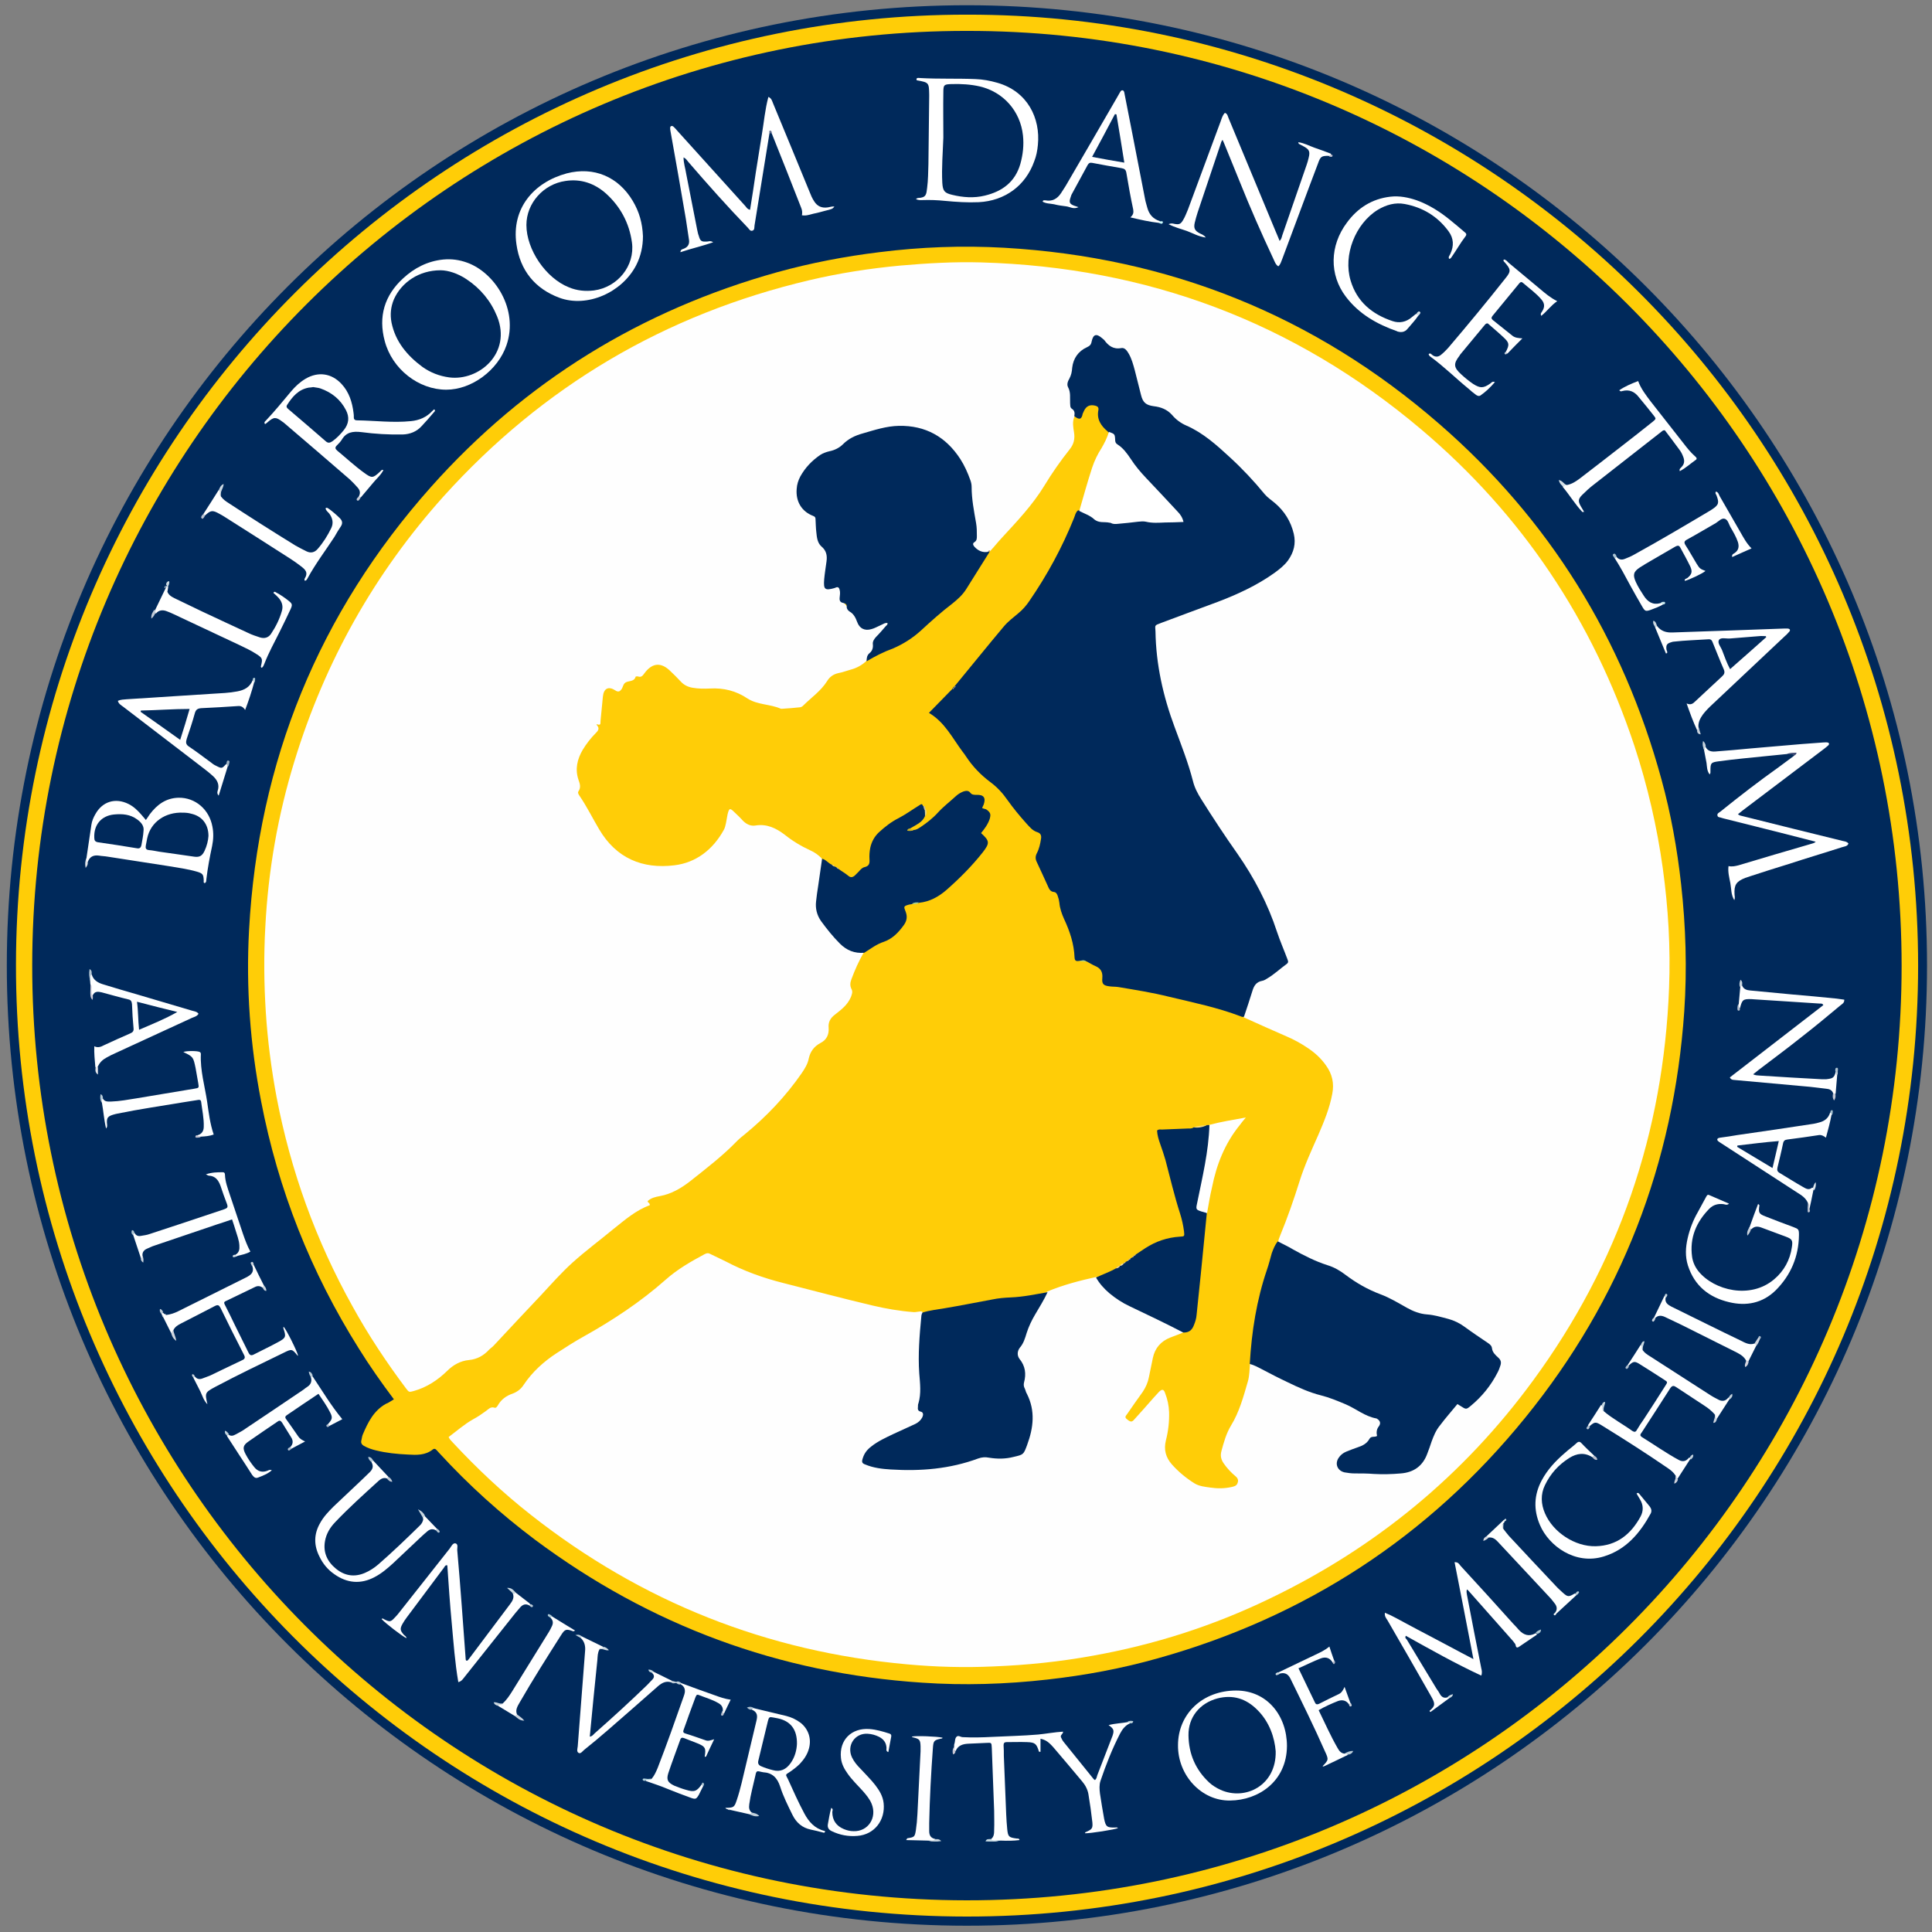 <?xml version="1.0" encoding="utf-8"?>
<!-- Generator: Adobe Illustrator 21.0.2, SVG Export Plug-In . SVG Version: 6.00 Build 0)  -->
<svg version="1.1" id="Layer_1" xmlns="http://www.w3.org/2000/svg" xmlns:xlink="http://www.w3.org/1999/xlink" x="0px" y="0px"
	 viewBox="0 0 737.7 737.7" style="enable-background:new 0 0 737.7 737.7;" xml:space="preserve">
<rect x="0" y="0" width="737.7" height="737.7" fill="#808080" stroke="none"/>
<style type="text/css">
	.st0{fill:#00295B;}
	.st1{fill:#FFCD07;}
	.st2{fill:#FFFFFF;}
	.st3{fill:#FEFFFF;}
	.st4{fill:#FEFEFF;}
	.st5{fill:#CFDAE3;}
	.st6{fill:#C7DAE3;}
	.st7{fill:#D0CDD8;}
	.st8{fill:#C7D4DE;}
	.st9{fill:#D0D6DF;}
	.st10{fill:#C1CBD7;}
	.st11{fill:#CCD4DE;}
	.st12{fill:#D4E0E7;}
	.st13{fill:#C1D0DB;}
	.st14{fill:#C7D7E0;}
	.st15{fill:#B3C5D3;}
	.st16{fill:#CED5DF;}
	.st17{fill:#C6D5DF;}
	.st18{fill:#C5D2DC;}
	.st19{fill:#BCCEDA;}
	.st20{fill:#E7E8ED;}
	.st21{fill:#C6D7E1;}
	.st22{fill:#C8D5DF;}
	.st23{fill:#CBD7E0;}
	.st24{fill:#C6CFDA;}
	.st25{fill:#E2E5EB;}
	.st26{fill:#C6CAD6;}
	.st27{fill:#CAD2DC;}
	.st28{fill:#C9D9E2;}
	.st29{fill:#D3D3DD;}
	.st30{fill:#CDD4DE;}
	.st31{fill:#CEDAE3;}
	.st32{fill:#B7CCD8;}
	.st33{fill:#CBDAE3;}
	.st34{fill:#DDE6EC;}
	.st35{fill:#D0D4DE;}
	.st36{fill:#BEC8D4;}
	.st37{fill:#CED5DE;}
	.st38{fill:#3E4A74;}
	.st39{fill:#A1B4C6;}
	.st40{fill:#BCC1CF;}
	.st41{fill:#BAC0CE;}
	.st42{fill:#B6C9D5;}
	.st43{fill:#AFC3D1;}
	.st44{fill:#BFCDD9;}
	.st45{fill:#CAC8D5;}
	.st46{fill:#BACCD8;}
	.st47{fill:#B5D4DE;}
	.st48{fill:#C4D5DF;}
	.st49{fill:#AEC8D4;}
	.st50{fill:#C4D1DB;}
	.st51{fill:#BAC3D1;}
	.st52{fill:#ADC0CE;}
	.st53{fill:#BBD2DC;}
	.st54{fill:#C5D8E1;}
	.st55{fill:#CDD6E0;}
	.st56{fill:#B1CDD8;}
	.st57{fill:#C1D2DC;}
	.st58{fill:#C9D4DE;}
	.st59{fill:#C0D2DD;}
	.st60{fill:#C1CFDA;}
	.st61{fill:#B4BFCE;}
	.st62{fill:#D6D9E2;}
	.st63{fill:#ABC3D1;}
	.st64{fill:#C8CDD8;}
	.st65{fill:#B8CBD7;}
	.st66{fill:#C2C0CF;}
	.st67{fill:#CEDDE5;}
	.st68{fill:#A2BDCD;}
	.st69{fill:#B1CBD7;}
	.st70{fill:#AFBECE;}
	.st71{fill:#B3C2D1;}
	.st72{fill:#CCD6DF;}
	.st73{fill:#B7C3D1;}
	.st74{fill:#BBC1CF;}
	.st75{fill:#B8C9D6;}
	.st76{fill:#AFC6D3;}
	.st77{fill:#CCDAE2;}
	.st78{fill:#D6E2E9;}
	.st79{fill:#616D8F;}
	.st80{fill:#D6E1E8;}
	.st81{fill:#C7E6EC;}
	.st82{fill:#B9C9D6;}
	.st83{fill:#C0CDD8;}
	.st84{fill:#C9FAFC;}
	.st85{fill:#CCD2DC;}
	.st86{fill:#CEDCE4;}
	.st87{fill:#CAD5DF;}
	.st88{fill:#ACB9CA;}
	.st89{fill:#A3BDCC;}
	.st90{fill:#C7D8E1;}
	.st91{fill:#B4B9CA;}
	.st92{fill:#C0BECD;}
	.st93{fill:#F0F5F7;}
	.st94{fill:#C6D0DB;}
	.st95{fill:#A8B8C8;}
	.st96{fill:#D3D8E1;}
	.st97{fill:#FEFEFE;}
	.st98{fill:#FADC79;}
	.st99{fill:#CFB425;}
	.st100{fill:#A9D689;}
	.st101{fill:#E7D480;}
	.st102{fill:#A1D29D;}
	.st103{fill:#F5DFA2;}
	.st104{fill:#EDD094;}
	.st105{fill:#C4BAA7;}
	.st106{fill:#F1D180;}
	.st107{fill:#A78565;}
	.st108{fill:#D5B7A1;}
	.st109{fill:#EFD9B1;}
	.st110{fill:#D9BFB5;}
	.st111{fill:#E4C99A;}
	.st112{fill:#E8D0B1;}
	.st113{fill:#EECE82;}
	.st114{fill:#D0B7A4;}
	.st115{fill:#F1D79F;}
	.st116{fill:#012A5C;}
	.st117{fill:#012A5B;}
</style>
<g>
	<path class="st0" d="M735.8,368.7C735.8,571.3,571.5,735.5,369,735.3C166.9,735.2,2.5,571.6,2.6,368.6C2.6,166,166.6,1.9,369.4,2
		C572,2.1,735.9,166.3,735.8,368.7z"/>
	<path class="st1" d="M369.4,5.6c199.1-0.2,363,161.2,363,363.2c-0.1,200.7-162.5,363.1-363.3,363C166.8,731.7,5.8,567.4,6.1,368.3
		C6.3,167.9,169.1,5.4,369.4,5.6z"/>
	<path class="st0" d="M369.2,11.8c196.1-0.2,356.9,158.8,356.9,357C726.1,565.9,566.4,725.8,369,725.6
		C170.5,725.4,12.2,564.2,12.3,368.6C12.4,171.7,172.2,11.6,369.2,11.8z"/>
	<path class="st1" d="M150.4,534.3c-4.8-6.4-9.3-12.8-13.4-19.4c-18.3-29.1-30.8-60.6-37.3-94.4c-4.2-21.6-5.8-43.5-4.6-65.4
		c3.5-64.4,26.6-121,69.5-169.2c35.9-40.3,80.2-67.5,132.3-82c12.7-3.5,25.7-6,38.8-7.6c15.8-2,31.7-2.6,47.7-1.7
		c63,3.6,118.6,25.9,166.2,67.3c42,36.5,70.1,81.9,84.8,135.7c3.6,13.1,6,26.5,7.5,40c1.8,16.2,2.3,32.4,1.2,48.6
		c-4,58-24,109.9-60.7,155.1c-36.9,45.5-83.9,76.1-140.3,91.9c-13.8,3.9-27.8,6.5-42.1,8.1c-15.9,1.8-31.9,2.3-47.9,1.2
		c-54.6-3.6-103.8-21.8-147.7-54.5c-13.2-9.9-25.4-20.9-36.6-33.1c-0.3-0.4-0.7-0.7-1-1.1c-0.5-0.6-1-0.8-1.6-0.3
		c-2.8,2.2-6.1,2.1-9.4,1.9c-4.2-0.2-8.3-0.6-12.3-1.6c-1.6-0.4-3.1-0.9-4.5-1.7c-0.9-0.5-1.3-1.2-1-2.2c0.2-0.7,0.2-1.4,0.5-2.1
		c2-4.7,4.2-9.2,8.9-11.8C148.3,535.7,149.2,535,150.4,534.3z"/>
	<path class="st2" d="M293.8,50.9c-1.9,11.7-3.8,23.5-5.7,35.2c-0.1,0.7,0.1,1.8-0.9,2c-0.8,0.2-1.2-0.7-1.7-1.2
		c-7.8-8.1-15.3-16.5-22.7-25.1c-0.5-0.6-0.9-1.3-1.8-1.7c0,2.2,0.7,4.2,1,6.2c1.4,7.1,2.8,14.3,4.2,21.4c0.2,0.8,0.3,1.6,0.6,2.3
		c0.6,2.2,1.1,2.4,3.5,2.2c0.5-0.1,1.1-0.3,2,0.3c-4.2,1.5-8.4,2.4-12.5,3.8c0.1-1.1,0.7-1.1,1.2-1.3c1.6-0.6,2.3-1.7,2.1-3.3
		c-0.4-2.7-0.8-5.4-1.2-8c-1.9-11.3-3.9-22.5-5.9-33.7c0-0.2-0.1-0.5-0.1-0.7c0-0.4-0.1-0.9,0.3-1.1c0.5-0.3,0.9,0.1,1.2,0.4
		c0.4,0.4,0.8,0.8,1.1,1.2c8.7,9.7,17.5,19.3,26.2,29c0.4,0.5,0.7,1.1,1.7,1.3c0.8-4.8,1.5-9.6,2.2-14.3c0.8-4.8,1.5-9.6,2.3-14.4
		c0.8-4.7,1.2-9.6,2.5-14.4c1.3,0.6,1.4,1.6,1.8,2.5c4.6,11.2,9.3,22.4,13.9,33.7c0.5,1.3,1,2.5,1.8,3.7c1.2,1.9,2.9,2.6,5.1,2.3
		c0.9-0.1,1.7-0.5,2.6-0.3c-0.8,0.9-0.8,0.9-3.6,1.6c-1.5,0.4-2.9,0.8-4.4,1.1c-1.4,0.3-2.7,0.9-4.4,0.6c0.2-1,0.1-2-0.3-2.9
		c-3.7-9.4-7.4-18.9-11.2-28.3C294.4,50.5,294.1,50.4,293.8,50.9z"/>
	<path class="st2" d="M682.4,287.9c-5.6,0.6-11.3,1.1-16.9,1.7c-3.1,0.3-6.2,0.7-9.3,1.1c-3,0.4-3.1,0.7-3.1,3.7
		c0,0.4,0.1,0.8-0.3,1.3c-1.1-1.4-1-3-1.2-4.4c-0.3-1.6-0.6-3.1-0.9-4.7c0-0.6-0.6-1.3,0.5-1.5c0.9,1.9,2.6,2,4.3,1.8
		c4.2-0.3,8.4-0.7,12.7-1.1c6.6-0.6,13.2-1.1,19.8-1.7c2.7-0.2,5.4-0.4,8.1-0.6c0.6,0,1.1-0.1,1.7,0c0.6,0.1,0.8,0.6,0.3,1.1
		c-0.5,0.5-1.1,0.9-1.7,1.4c-10.3,7.8-20.5,15.5-30.8,23.3c-0.6,0.5-1.3,1-2,1.6c0.6,0.5,1.2,0.6,1.7,0.7
		c12.8,3.2,25.6,6.4,38.3,9.5c0.8,0.2,1.6,0.2,2.2,1c-0.4,1.1-1.6,1.1-2.5,1.4c-6.8,2.2-13.6,4.2-20.3,6.4
		c-4.9,1.5-9.9,3.1-14.8,4.7c-0.6,0.2-1.2,0.4-1.8,0.6c-3.5,1.4-4.3,2.7-4.1,6.3c0,0.6,0.3,1.2-0.1,2.2c-1.3-2.1-1.1-4.4-1.5-6.5
		c-0.4-2.1-1-4.2-0.7-6.5c1.4,0.3,2.6,0,3.8-0.3c9.3-2.8,18.5-5.5,27.8-8.2c0.5-0.2,1.1-0.2,1.7-0.8c-4-1-7.9-2-11.7-3
		c-7.8-2-15.6-3.9-23.5-5.9c-0.2-0.1-0.5-0.1-0.7-0.2c-0.6-0.3-1.4-0.1-1.6-0.8c-0.3-0.9,0.6-1.2,1.1-1.6c7.3-5.9,14.7-11.6,22.3-17
		c1.9-1.4,3.8-2.8,5.8-4.3c0.2-0.3,0.4-0.8,0.9-0.6c-0.3-0.3-0.8-0.1-1.1-0.1C684,287.7,683.2,287.6,682.4,287.9z"/>
	<path class="st2" d="M349.7,76c0.5-0.3,0.7-0.4,0.8-0.4c3.2-0.1,3.2-1.4,3.5-3.8c0.4-3,0.4-6.1,0.5-9.1c0.1-8.6,0.2-17.3,0.3-25.9
		c0-0.2,0-0.5,0-0.7c-0.1-4.5-0.1-4.6-4.5-5.4c-0.2,0-0.5-0.1-0.3-0.7c0.3-0.4,0.9-0.2,1.4-0.2c7,0.4,14.1,0.1,21.1,0.4
		c2.8,0.1,5.5,0.6,8.3,1.4c11.6,3.3,16.5,13.6,15.5,23.7c-0.2,2.2-0.6,4.3-1.4,6.3c-3.3,9.3-11.2,15.1-21.2,15.6
		c-4.3,0.2-8.6-0.1-12.9-0.5c-2.9-0.3-5.7-0.4-8.6-0.3C351.4,76.4,350.7,76.5,349.7,76z"/>
	<path class="st2" d="M507.3,59.5c-2.6,0-3.1,0.2-4,2.8c-2.2,5.7-4.3,11.5-6.5,17.3c-2.4,6.4-4.8,12.9-7.2,19.3
		c-0.4,0.9-0.6,2-1.5,2.8c-1.1-0.7-1.4-1.9-1.9-2.9c-4.6-9.8-8.9-19.6-12.9-29.6c-1.9-4.7-3.8-9.3-5.7-14c-0.2-0.6-0.5-1.1-0.8-1.8
		c-0.5,0.6-0.6,1.2-0.8,1.8c-2.9,8.6-5.8,17.2-8.7,25.9c-0.4,1.3-0.8,2.6-1.1,3.9c-0.5,2.1,0,3.1,1.9,4.1c0.7,0.4,1.5,0.5,2.3,1.6
		c-2.9-0.4-5-1.7-7.2-2.5c-2.2-0.8-4.5-1.3-7-2.6c1.1-0.5,1.7-0.2,2.3-0.1c1.7,0.3,2.3,0.1,3.2-1.4c0.8-1.3,1.3-2.7,1.9-4.1
		c4.2-11.2,8.3-22.5,12.5-33.7c0.4-1.1,0.7-2.3,1.6-3.2c1,0.3,1.1,1.3,1.4,2c6,14.4,12,28.9,18,43.3c0.5,1.2,1,2.3,1.5,3.6
		c0.7-0.7,0.8-1.4,1-2.1c3.1-9,6.2-18,9.3-26.9c0.3-0.9,0.6-1.8,0.8-2.8c0.6-2.4,0.2-3.2-2.1-4.4c-0.6-0.3-1.1-0.6-1.7-0.9
		c0,0,0-0.1-0.2-0.6c2.3,0.3,4.2,1.4,6.2,2.1c2.1,0.7,4.2,1.5,6.3,2.3C508.3,59.9,507.8,59.8,507.3,59.5z"/>
	<path class="st2" d="M245.5,90.2c0,3.8-0.8,7.6-2.6,11.1c-5.4,10.4-18.7,16.3-29.3,12.4c-9.4-3.5-15-10.5-16.4-20.4
		c-2-13.7,6.6-23.7,19.2-27.1c10.4-2.7,19.7,1.3,25.2,10.5C244.1,80.9,245.3,85.2,245.5,90.2z"/>
	<path class="st2" d="M170.4,148.8c-10.6,0-20.7-7.9-23.5-18.6c-2.5-9.3-0.1-17.4,7-23.9c4.3-4,9.4-6.6,15.3-7.2
		c3.2-0.3,6.2,0.1,9.2,1.2c10.5,3.8,19.7,17.8,15,31.5C190.1,141.4,180.1,148.8,170.4,148.8z"/>
	<path class="st2" d="M137.1,189.4c0.6-1.3,0.3-2.3-0.6-3.3c-1-1.1-1.9-2.1-3-3.1c-8.3-7.2-16.6-14.3-24.9-21.4
		c-0.2-0.2-0.5-0.4-0.8-0.6c-2.5-1.9-3.3-1.8-5.6,0.2c-0.3,0.3-0.6,0.5-0.9,0.7c0,0-0.1,0-0.2-0.1c-0.4-0.7,0.3-1,0.6-1.4
		c3.3-3.5,6.3-7.2,9.4-10.9c1.6-1.9,3.4-3.6,5.6-4.9c4.8-2.8,9.9-2.1,13.7,2c2.9,3.1,4.1,7,4.6,11.1c0.1,0.6,0.1,1.1,0.1,1.7
		c0,0.8,0.5,1.1,1.2,1.1c6.9,0.1,13.7,1,20.6,0.3c3.2-0.3,6-1.5,8.2-3.9c0.2-0.2,0.4-0.3,0.5-0.5c0.1,0,0.2,0,0.2-0.1
		c0.6,0.5,0.1,0.9-0.2,1.2c-1.5,1.8-3,3.5-4.6,5.2c-1.9,2.1-4.4,3.1-7.2,3.2c-5.3,0.1-10.6-0.2-15.8-0.9c-3.3-0.4-5.8,0-7.5,2.9
		c-0.5,0.8-1.2,1.5-1.9,2.2c-0.8,0.8-0.6,1.3,0.2,2c3.4,2.8,6.6,5.8,10.2,8.4c3,2.2,3.4,2.1,6.1-0.4c0.3-0.3,0.5-0.6,0.9-0.7
		c0.1,0,0.1,0,0.4,0.1c-1.1,2.1-2.9,3.5-4.3,5.3c-1.4,1.7-2.9,3.4-4.3,5.1C137.3,190.1,137,189.9,137.1,189.4z"/>
	<path class="st2" d="M431.5,658c-1.8,0.8-2.9,2.2-3.8,3.9c-3,5.8-5.4,11.9-7.5,18.1c-0.5,1.5-0.4,3.2-0.2,4.8
		c0.5,3.2,1,6.5,1.6,9.7c0.6,3,1.1,3.4,4.2,3.3c0.4,0,0.8-0.1,1.1,0.2c-1.1,0.6-10.9,2.1-12.6,2c0-0.3,0.1-0.4,0.4-0.5
		c2.3-1,2.6-1.4,2.4-3.7c-0.4-3.6-0.9-7.1-1.5-10.7c-0.3-1.8-1.2-3.5-2.4-4.9c-3.6-4.3-7.2-8.6-10.8-12.8c-2.1-2.4-3.1-3-5.1-3.5
		c0,1.7,0,3.3,0,5c-0.3,0-0.6,0-0.6-0.1c-0.9-3-1.5-3.5-4.5-3.6c-2.6-0.1-5.3,0-7.9,0c-0.8,0-1.1,0.4-1.1,1.2
		c0.1,1.4,0.1,2.7,0.1,4.1c0.3,7.4,0.6,14.9,0.9,22.3c0.1,1.9,0.2,3.8,0.4,5.7c0.3,2.8,0.6,3.1,3.5,3.5c0.4,0.1,1-0.2,1.2,0.6
		c-2.4,0.3-4.7,0.3-7.1,0.2c-1.3-0.1-2.8,0.9-3.9-0.5c1.3-0.9,1.3-2.3,1.3-3.7c0.1-2.4,0-4.8,0-7.2c-0.3-8-0.6-16-0.9-24
		c-0.1-2.1-0.1-2-2.2-1.9c-2.2,0.1-4.5,0.2-6.7,0.3c-2.1,0.1-4,0.6-4.9,2.8c-1.2-0.1-0.6-1-0.6-1.6c0-0.5,0-1,0.2-1.4
		c0.2-0.8,0.1-1.9,0.8-2.5c0.7-0.6,1.5,0.2,2.3,0.2c3.8,0.2,7.5,0.1,11.3-0.1c5.8-0.3,11.7-0.4,17.5-0.9c3.1-0.3,6.2-0.9,9.5-1.1
		c0.1,0.9-1.1,1.2-0.8,2.1c0.3,0.7,0.6,1.3,1.1,1.9c3.8,4.7,7.5,9.3,11.3,14c0.1,0.2,0.4,0.3,0.6,0.5c0.6-0.5,0.7-1.2,0.9-1.9
		c1.7-4.4,3.4-8.8,5.1-13.2c0.2-0.6,0.5-1.2,0.7-1.8c0.7-2.1,0.5-2.7-1.5-4.1c2.6-0.7,5.1-0.7,7.6-1.2
		C430.9,657.4,431.5,657.1,431.5,658z"/>
	<path class="st2" d="M33,327.7c0.6-4.3,1.3-8.5,1.9-12.8c0.2-1.4,0.8-2.8,1.5-4c2.7-4.9,7.7-6.4,12.7-3.9c2,1,3.5,2.5,4.9,4.1
		c0.5,0.6,1,1.2,1.7,2c0.6-0.8,1-1.5,1.5-2.2c2.8-3.7,6.2-6.2,11-6.3c6.4-0.1,11.7,4.5,12.9,11c0.5,2.5,0.4,4.9-0.1,7.4
		c-0.9,4.2-1.7,8.4-2.2,12.7c-0.1,0.5,0.1,1.1-0.6,1.5c-0.6-0.1-0.4-0.6-0.4-0.9c-0.1-2.4-0.3-2.8-2.7-3.5c-3.5-1-7.2-1.5-10.8-2.1
		c-7.7-1.2-15.5-2.4-23.2-3.6c-1.1-0.2-2.2-0.2-3.3-0.4c-2.1-0.3-3.6,0.4-4.3,2.5C32.4,329,33,328.3,33,327.7z"/>
	<path class="st2" d="M553.4,648.4c-2.4,1.8-4.8,3.5-7.2,5.3c-0.3-0.2-0.4-0.4-0.3-0.5c2.1-1.8,2.2-2.6,0.6-5.4
		c-5.5-9.7-11.1-19.4-16.7-29.1c-0.5-0.8-1.2-1.5-1-2.9c3,1.2,5.6,2.8,8.3,4.2c2.8,1.5,5.6,3,8.5,4.5c2.8,1.5,5.5,2.9,8.3,4.4
		c2.7,1.5,5.5,2.9,8.7,4.6c-2.4-12.6-4.8-24.7-7.2-37c1.4-0.1,1.8,0.8,2.3,1.4c6.7,7.3,13.4,14.6,20,22c0.8,0.8,1.5,1.6,2.3,2.5
		c1.8,1.9,3.8,2.6,6.2,1.3c0.5-0.2,0.6,0.1,0.6,0.5c-2.2,1.5-4.4,3-6.5,4.4c-0.7,0.5-1.4,0.9-1.6-0.5c-0.1-0.5-0.6-0.9-0.9-1.4
		c-5.7-6.4-11.3-12.8-17-19.2c-0.1-0.2-0.3-0.3-0.7-0.6c-0.2,0.7-0.1,1.3,0,1.9c1.8,9.4,3.6,18.8,5.5,28.2c0.2,0.8,0.4,1.7,0,2.8
		c-9.9-4.6-19.3-9.9-28.8-15.2c-0.5,0.8,0.1,1.1,0.4,1.5c3.7,6.2,7.5,12.4,11.3,18.7c0.5,0.7,1,1.4,1.4,2.2c0.7,1.1,1.6,1.5,2.8,1.1
		C553.3,647.7,553.4,647.9,553.4,648.4z"/>
	<path class="st2" d="M74.4,525.6c0.8,1,1.8,1.2,3,0.7c1-0.4,2-0.7,2.9-1.1c4-1.9,8-3.9,12.1-5.8c1.2-0.5,1.3-1.1,0.7-2.2
		c-3-5.9-6-11.8-8.9-17.8c-0.6-1.1-1-1.3-2.2-0.7c-4.2,2.2-8.5,4.4-12.8,6.6c-1.2,0.6-2.4,1.3-3,2.6c-0.4,0.3,0,1.2-0.9,1
		c-1-1.9-1.9-3.9-2.9-5.8c-0.3-0.2-0.2-0.7-0.5-0.9l0,0c-0.3-0.5-0.3-0.9,0.4-0.9c0.2,0.2,0.4,0.4,0.6,0.5c0.2,0.1,0.4,0.3,0.6,0.3
		c1.6-0.2,3.1-0.7,4.5-1.4c8.6-4.3,17.3-8.6,25.9-12.9c1.8-0.9,3.2-1.9,2.5-4.2c-0.2-0.5,0-0.6,0.5-0.6c1.3,2.7,2.6,5.4,4,8.1
		c0.2,0.5-0.1,0.7-0.6,0.6c-0.9-0.7-1.9-0.8-2.9-0.3c-3.7,1.8-7.5,3.6-11.2,5.4c-0.9,0.4-0.6,0.9-0.3,1.5c1.3,2.6,2.6,5.1,3.8,7.7
		c1.7,3.5,3.5,7,5.2,10.5c0.5,1,1,1.2,2,0.7c3.1-1.6,6.3-3.1,9.4-4.8c2.8-1.5,3-2,2-4.9c-0.1-0.3-0.2-0.6,0-0.9c1,1,5.2,9.4,5.5,11
		c-0.1,0-0.2,0.1-0.2,0c-2.1-2.6-2.2-2.6-5.4-1c-8.7,4.2-17.4,8.4-25.9,12.9c-4.1,2.2-4.1,2.3-3.1,6.7c-1.4-1.4-1.9-3.2-2.7-4.9
		c-0.9-1.7-1.7-3.4-2.6-5.1C73.7,525.6,73.9,525.5,74.4,525.6z"/>
	<path class="st2" d="M202.1,613c-1.5-0.8-2.6-0.3-3.6,0.9c-0.6,0.7-1.1,1.3-1.7,2c-6.5,8.1-12.9,16.3-19.4,24.4
		c-0.6,0.7-1,1.6-2.4,2c-1.3-7.5-1.8-14.9-2.5-22.4c-0.7-7.4-1.2-14.8-1.7-22.2c-0.8-0.2-1,0.5-1.3,0.9c-4.7,6.3-9.5,12.7-14.2,19
		c-0.6,0.8-1.2,1.7-1.7,2.6c-0.9,1.7-0.8,2.4,0.5,3.9c0.4,0.5,1.1,0.7,1.1,1.4c-1.3-0.5-8.1-5.7-9.5-7.3c0.5-0.5,0.8,0.1,1.2,0.2
		c1.8,0.9,2.3,0.9,3.6-0.5c1-1,1.9-2.1,2.8-3.3c6.2-7.8,12.3-15.6,18.4-23.3c0.6-0.8,1.2-2.2,2.2-2c1.2,0.3,0.6,1.8,0.7,2.7
		c0.6,7,1.2,14,1.7,21c0.5,6.8,1,13.5,1.5,20.3c0,0.3,0,0.6,0.3,0.8c0.5,0.1,0.7-0.4,0.9-0.6c5.2-7,10.5-13.9,15.7-20.9
		c0.9-1.2,1.8-2.5,1.1-4.2c-0.1-0.5,0.1-0.8,0.7-0.6c1.9,1.5,3.8,2.9,5.7,4.4C202.7,612.9,202.5,613.1,202.1,613z"/>
	<path class="st2" d="M621.5,521.2c1.6-2.5,3.3-5,4.9-7.6c1.3,0.2,0.3,1.4,0.8,1.9c0.7,1,1.7,1.7,2.7,2.3c7.8,5,15.5,10,23.3,15
		c0.9,0.6,1.8,1,2.7,1.5c1.5,0.9,2.9,0.8,4-0.6c0.4-0.1,0.7,0,0.5,0.5c-1.6,2.5-3.3,5.1-4.9,7.6c-1.3-0.2-0.2-1.4-0.9-1.9
		c-1.1-1.2-2.3-2.2-3.7-3.1c-3.6-2.4-7.2-4.7-10.8-7.1c-0.9-0.6-1.5-0.8-2.3,0.3c-3.6,5.7-7.3,11.3-10.9,16.9c-0.4,0.6-1,1.1,0,1.8
		c4.7,2.9,9.2,6.1,14,8.7c1.6,0.9,2.9,0.6,4-0.8c0.4-0.1,0.7,0,0.5,0.5c-1.6,2.5-3.3,5.1-4.9,7.6c-1.2,0.1-0.3-1.1-0.8-1.4
		c-0.7-1.1-1.7-1.9-2.7-2.6c-8.3-5.7-16.9-11.2-25.5-16.5c-2.3-1.4-2.6-1.3-4.6,0.4c-0.4,0.1-0.7-0.1-0.5-0.5c1.6-2.5,3.3-5,4.9-7.6
		c1.4,0.3,0.1,1.8,1,2.3c3.4,2.9,7.4,5,11,7.6c0.8,0.5,1.3,0.4,1.7-0.4c0.8-1.4,1.7-2.7,2.6-4c2.8-4.3,5.6-8.6,8.3-12.9
		c0.9-1.4,0.9-1.4-0.5-2.3c-3-1.9-6-3.9-9.1-5.8c-2.2-1.4-2.6-1.3-4.6,0.6C621.6,521.8,621.4,521.7,621.5,521.2z"/>
	<path class="st2" d="M665.2,376.3c0.5,1.4,1.8,1.8,3.1,1.9c5.3,0.5,10.5,1,15.8,1.5c5.7,0.5,11.5,1,17.2,1.6
		c0.9,0.1,1.9,0.3,2.9,0.4c0.1,1.3-0.9,1.7-1.6,2.3c-4.8,4-9.6,8-14.5,11.8c-5.5,4.4-11.2,8.6-16.7,12.8c-0.6,0.5-1.2,1-2,1.6
		c1,0.5,1.8,0.4,2.7,0.5c7.9,0.5,15.8,1,23.7,1.4c0.5,0,1,0,1.4,0c2.5-0.3,3.2-0.4,3.8-3.1c1.2,0.2,0.6,0.9,0.5,1.5
		c-0.2,2.4-0.4,4.7-0.6,7.1c-0.3,0.3-0.6,0.3-0.9,0c-0.4-1.4-1.5-1.8-2.8-1.9c-2.7-0.3-5.4-0.7-8.1-0.9c-8.8-0.8-17.7-1.6-26.5-2.4
		c-0.7-0.1-1.5,0.1-2.1-1c11.9-9.2,23.8-18.4,35.7-27.6c-0.3-0.7-0.9-0.6-1.3-0.6c-8.2-0.5-16.4-1.1-24.7-1.6c-0.5,0-1-0.1-1.4-0.1
		c-3.2-0.1-3.6,0.2-4.4,3.4c-1.2-0.2-0.6-0.9-0.5-1.5c0.2-2.2,0.4-4.4,0.6-6.6C664.6,376.5,664.7,376,665.2,376.3z"/>
	<path class="st2" d="M541.5,120.6c-1.2,1.8-2.7,3.3-4.1,5c-1,1.2-2.3,1.4-3.7,1c-0.1,0-0.2,0-0.2-0.1c-7.7-2.7-14.6-6.6-19.6-13.2
		c-6.4-8.4-6.2-19.5,0.4-28.3c4.1-5.6,9.6-9.1,16.6-9.9c3.5-0.4,6.9,0.3,10.1,1.4c4.7,1.7,8.9,4.4,12.7,7.5c1.9,1.5,3.7,3.1,5.5,4.6
		c0.5,0.4,1,0.8,0.4,1.6c-2,2.6-3.6,5.5-5.5,8.2c-0.2,0.2-0.4,0.5-0.8,0.4c-0.4-0.8,0.3-1.3,0.5-1.9c1.4-3,1.3-5.9-0.7-8.6
		c-4.2-5.7-9.8-9.1-16.7-10.4c-3.7-0.7-7.1,0.3-10.3,2.2c-8.6,5.3-13.3,17.3-10.4,27c2.4,8.1,8.2,12.9,16,15.5
		c2.6,0.9,5.2,0.4,7.4-1.5c0.5-0.4,1-0.8,1.5-1.2C541.4,119.8,541.6,120,541.5,120.6z"/>
	<path class="st2" d="M442.5,85.1c-3.6-0.4-7.1-1.2-10.9-2.1c1.1-0.9,1.3-1.8,1.1-3c-1-4.6-1.8-9.2-2.6-13.9
		c-0.2-1.3-0.7-1.7-1.9-1.9c-3.7-0.6-7.4-1.3-11.1-2c-0.9-0.2-1.4,0.1-1.8,0.8c-2.1,3.8-4.1,7.6-6.2,11.4c-0.1,0.3-0.2,0.6-0.3,0.9
		c-0.7,2-0.4,2.6,1.5,3.3c0.3,0.1,0.7,0.2,1.5,0.5c-1.9,0.9-3.2-0.1-4.6-0.3c-1.6-0.2-3.2-0.4-4.7-0.8c-1.5-0.3-3-0.2-4.4-1
		c0.2-0.7,0.7-0.5,1.1-0.5c2.6,0.5,4.5-0.6,5.9-2.7c0.6-0.9,1.2-1.9,1.8-2.8c6.5-11.1,12.9-22.2,19.4-33.4c0.4-0.7,0.8-1.4,1.2-2.1
		c0.3-0.5,0.5-1.1,1.2-1c0.6,0.2,0.6,0.9,0.7,1.4c1,4.9,1.9,9.9,2.9,14.8c1.6,8.4,3.3,16.8,4.9,25.2c0.2,1.2,0.6,2.3,0.9,3.5
		c0.7,2.5,2.2,4.2,4.7,5C443.2,84.9,443,85.1,442.5,85.1z"/>
	<path class="st2" d="M86.9,292.8c-1.1,3.5-2.2,7.1-3.4,11c-0.7-0.8-0.5-1.4-0.4-1.8c0.8-2.3-0.1-4.1-1.7-5.6c-1.1-1-2.3-2-3.5-2.9
		c-10.3-7.9-20.5-15.7-30.8-23.6c-0.8-0.6-1.8-1.1-2.1-2.3c1.1-0.5,2.2-0.5,3.3-0.6c10.9-0.7,21.8-1.4,32.8-2.1
		c3.2-0.2,6.4-0.3,9.5-0.9c2.7-0.5,4.8-1.6,5.9-4.3c0.9-0.1,0.7,0.5,0.5,1c-0.9,3.4-2,6.7-3.4,10.4c-0.8-1.3-1.7-1.6-2.8-1.5
		c-4.6,0.3-9.2,0.6-13.9,0.8c-1.4,0.1-2.1,0.5-2.5,1.9c-0.9,3.3-2,6.6-3.1,9.8c-0.4,1.3-0.4,2.2,0.9,3c3,2,5.8,4.2,8.7,6.3
		c0.6,0.5,1.3,0.9,2,1.2c1.8,0.9,1.9,0.8,3.4-0.8C87.3,291.8,87.1,292.3,86.9,292.8z"/>
	<path class="st2" d="M449.8,666.4c0-12,9.4-20.9,22.2-20.9c11.9,0,19.4,9.7,19.4,21.2c-0.1,13.5-10.9,20.7-21.7,20.8
		C458.8,687.7,449.7,677.9,449.8,666.4z"/>
	<path class="st2" d="M632.7,239c1.5,2,3.5,2.6,5.9,2.5c7.7-0.3,15.5-0.5,23.2-0.8c6.5-0.2,12.9-0.5,19.4-0.7c0.5,0,1,0,1.4,0
		c0.9,0.1,1.1,0.6,0.6,1.2c-0.6,0.7-1.2,1.3-1.9,1.9c-9.1,8.6-18.3,17.2-27.4,25.8c-1.3,1.2-2.5,2.4-3.6,3.8c-1,1.4-1.8,2.8-1.8,4.6
		c0,0.6,0.6,1.4-0.5,1.5c-1.5-3.2-2.7-6.5-4-10.2c1.6,0.7,2.4,0.1,3.3-0.8c3.4-3.2,6.8-6.3,10.2-9.5c0.9-0.8,1.2-1.5,0.7-2.7
		c-1.5-3.4-2.8-6.8-4.2-10.2c-0.3-0.8-0.6-1.4-1.7-1.3c-4.4,0.3-8.8,0.4-13.2,0.9c-0.3,0-0.6,0.1-0.9,0.2c-1.7,0.5-2.1,1-1.9,2.8
		c0.1,0.5,0.5,0.9,0.2,1.4c-0.3-0.2,0.1,0-0.2,0.1c-0.1,0-0.2,0-0.2,0c-1.4-3.3-2.7-6.6-4.1-9.9C631.9,239,632.1,238.9,632.7,239z"
		/>
	<path class="st2" d="M286,692.7c-2.4-0.5-4.7-1.1-7.1-1.6c-0.3-0.2-0.7-0.2-1.1-0.3l-0.2,0l-0.2-0.1c-0.1-0.1-0.1-0.2-0.1-0.3
		c0-0.1,0.1-0.1,0.1-0.1c2.7-0.1,3-0.2,3.9-2.9c1.5-4.4,2.4-8.9,3.5-13.4c1.3-5.6,2.7-11.2,4-16.8c0.5-2,0.5-3.4-1.7-4.4
		c0-0.9,0.5-0.7,1-0.5c4,1,8.1,1.9,12.1,2.9c2,0.5,3.9,1.4,5.6,2.7c2.9,2.4,4.1,6,3.1,9.7c-0.6,2.3-1.9,4.2-3.5,5.9
		c-1.1,1.1-2.4,2.1-3.7,3c-2.1,1.3-1.7,1-0.8,2.9c2,4.4,3.9,8.7,6.2,13c1.7,3.2,4,5.8,7.7,6.7c0.2,0,0.3,0.2,0.2,0.4
		c-0.2,0.4-0.5,0.3-0.8,0.2c-1.5-0.4-3.1-0.8-4.6-1.1c-3.3-0.7-5.5-2.6-7-5.6c-1.7-3.5-3.5-7-4.7-10.8c-1.1-3.4-3-5.3-6.5-5.5
		c-0.2,0-0.3-0.1-0.5-0.1c-2-0.5-2.1-0.5-2.5,1.5c-0.8,3.6-1.8,7.1-2.3,10.8c-0.2,1.4-0.1,2.5,1.2,3.4
		C287.1,693.1,286.5,692.8,286,692.7z"/>
	<path class="st2" d="M575,134.3c1.4-2.7,1.3-3.4-0.8-5.4c-2-1.9-4.2-3.7-6.1-5.4c-0.7-0.1-0.9,0.3-1.2,0.6
		c-3.1,3.7-6.1,7.4-9.2,11.1c-0.2,0.2-0.3,0.4-0.4,0.6c-2.4,3.1-2.3,4.5,0.7,7.2c1.4,1.3,2.9,2.5,4.5,3.6c2.7,1.7,3.9,1.7,6.6-0.2
		c0.4-0.3,0.7-0.9,1.7-0.5c-1.7,2-3.5,3.7-5.5,5.1c-0.6,0.4-1.3,0.1-1.8-0.3c-1-0.7-1.9-1.5-2.8-2.3c-4.9-4-9.4-8.5-14.5-12.2
		c-0.3-0.2-0.6-0.5-0.7-1c0.7-0.6,1.1,0.2,1.6,0.5c1.1,0.7,2.1,0.6,3.1-0.2c1-0.8,1.9-1.7,2.8-2.7c7.4-8.7,14.7-17.5,21.8-26.5
		c2.3-2.8,2.1-3.5-0.4-6.3c-0.2-0.2-0.5-0.4-0.2-0.9c0.8,0,1.3,0.7,1.8,1.2c4,3.3,8,6.7,12,10c2,1.7,4,3.4,6.6,4.7
		c-2.4,1.6-3.9,3.9-6.1,5.6c-0.5-1,0.2-1.3,0.4-1.8c1-1.6,0.9-3-0.3-4.4c-2.1-2.5-4.7-4.3-7.1-6.4c-0.6-0.5-1-0.3-1.4,0.2
		c-3.4,4.1-6.8,8.3-10.2,12.4c-0.5,0.6-0.5,1.1,0.1,1.6c2.5,2,5,4,7.5,6c1,0.8,2.3,0.9,3.8,1c-2.1,2.1-3.9,3.9-5.7,5.8
		C575,135,574.8,134.8,575,134.3z"/>
	<path class="st2" d="M635,230.8c-1.5,0.9-3.2,1.5-4.8,2.1c-1.8,0.6-2.1,0.5-3.1-1.2c-1.6-2.8-3.2-5.5-4.7-8.3
		c-1.8-3.4-3.7-6.9-5.8-10.2c-0.1-0.5,0.2-0.7,0.6-0.6c0.9,1.1,2,1.3,3.2,0.8c1.3-0.5,2.5-1,3.7-1.7c9.8-5.4,19.4-11.1,29-16.8
		c0.2-0.1,0.4-0.3,0.6-0.4c2.6-1.7,2.8-2.5,1.7-5.4c-0.2-0.4-0.6-0.8-0.2-1.4c0.9,0.2,1.1,1.1,1.4,1.7c2.7,4.6,5.3,9.3,8,13.9
		c1.2,2.1,2.3,4.2,4.2,6.1c-2.6,1.1-4.9,2.2-7.4,3.3c-0.2-1.1,0.5-1.2,0.9-1.5c1.6-1.1,1.8-2.5,1.3-4.2c-0.7-2.1-1.8-3.9-2.9-5.8
		c-0.6-1.1-0.9-2.7-2.1-3.1c-1.2-0.4-2.3,0.9-3.4,1.6c-3.7,2.1-7.3,4.3-11,6.3c-1.1,0.6-1.3,1.1-0.6,2.2c1.5,2.3,2.8,4.7,4.2,7
		c1.2,1.9,1.3,2,3.4,2.8c-0.9,0.9-6.2,3.4-7.9,3.8c-0.2-0.8,0.6-0.8,1-1.1c1.7-1.4,2-2.4,1.1-4.4c-1.2-2.5-2.5-4.8-3.8-7.2
		c-0.5-1-1.1-0.8-1.9-0.4c-3.1,1.8-6.2,3.6-9.3,5.4c-1.4,0.8-2.9,1.7-4.3,2.6c-2.4,1.6-2.7,2.8-1.5,5.5c0.8,1.8,1.9,3.5,3,5.2
		c1.5,2.4,3.5,3.7,6.4,2.9C634.6,230.1,635,230,635,230.8z"/>
	<path class="st2" d="M668.1,468.4c1-2.9,2.1-5.8,3.2-8.7c0.3,0.3,0.5,0.4,0.5,0.5c-0.4,2.8-0.3,3.3,2.4,4.3c3.5,1.4,7,2.7,10.5,4
		c2.1,0.8,2.2,0.9,2.2,3.1c-0.1,8.2-3.1,15.3-8.9,21.1c-5,4.9-11.2,6.1-17.8,4.5c-7.6-1.8-13.2-6.2-15.7-14
		c-1.1-3.5-0.9-6.9-0.1-10.4c0.8-3.5,2.1-6.9,3.9-10c1-1.9,2.1-3.8,3.1-5.7c0.3-0.5,0.5-1.1,1.2-0.8c2.5,1.1,4.9,2.1,7.6,3.3
		c-0.8,0.7-1.4,0.3-2,0.2c-2.1-0.3-4,0.2-5.5,1.7c-5,5.1-7.6,11.1-6.6,18.4c0.3,2.1,1.2,4,2.5,5.6c5.9,7.2,19.7,10.7,28.8,3
		c3.8-3.2,6.1-7.4,6.8-12.3c0.4-2.6,0.1-3.1-2.3-4c-3.1-1.2-6.3-2.3-9.4-3.5c-1.4-0.5-2.6-0.5-3.7,0.6
		C667.8,469.5,667.8,469,668.1,468.4z"/>
	<path class="st2" d="M598.2,185.2c1.9-0.3,3.4-1.3,4.9-2.4c5.5-4.2,10.9-8.4,16.3-12.6c3.9-3,7.8-6.1,11.7-9.2
		c1.3-1.1,1.3-1.1,0.3-2.4c-1.8-2.3-3.7-4.6-5.6-6.9c-1.6-2.1-3.6-3.1-6.3-2.4c-0.3,0.1-0.8,0.3-1.2-0.3c2.2-1.5,4.6-2.5,7.2-3.5
		c1.1,3,3,5.4,4.8,7.8c4.2,5.4,8.5,10.8,12.7,16.2c1.3,1.7,2.7,3.4,4.3,4.8c0.5,0.4,0.8,0.9,0.2,1.3c-2,1.4-3.8,3.1-6.1,4.3
		c-0.3-0.9,0.3-1.1,0.6-1.5c1.2-1.2,1.3-2.5,0.7-4c-0.4-1.1-0.9-2-1.6-2.9c-1.8-2.4-3.6-4.9-5.4-7.2c-0.7-0.1-1,0.3-1.4,0.6
		c-8.6,6.7-17.1,13.4-25.7,20.1c-1.6,1.2-3.1,2.6-4.5,4c-1.5,1.5-1.6,2.4-0.5,4.3c0.4,0.7,0.8,1.3,1.3,2.2c-0.6-0.2-0.2,0-0.5,0
		c-0.1,0-0.2,0-0.2,0c-2.8-3-4.9-6.5-7.5-9.6C597,184.9,597.5,185,598.2,185.2z"/>
	<path class="st2" d="M142.5,557.7c1.9,2.1,3.9,4.1,5.8,6.2c0.1,0.5-0.1,0.7-0.6,0.6c-1.2-0.4-2.2,0.1-3.1,0.9
		c-5.7,5.2-11.4,10.3-16.7,15.9c-1.9,2-3.3,4.3-3.8,7.1c-0.8,4.4,0.9,7.9,4.2,10.6c3.3,2.7,7,3.3,11,1.6c1.9-0.8,3.7-2,5.2-3.3
		c5.4-4.7,10.5-9.6,15.6-14.6c0.8-0.7,1.4-1.6,1.5-2.7c-0.2-0.6-0.3-1.2,0.6-1.1c1.6,1.6,3.1,3.3,4.7,4.9c0.1,0.4-0.1,0.7-0.5,0.5
		c-1.1-0.6-2.1-0.5-3.1,0.3c-0.9,0.8-1.8,1.5-2.7,2.4c-3.5,3.3-7,6.6-10.5,9.9c-2.2,2-4.4,3.9-7.1,5.3c-5.3,2.8-10.5,2.3-15.3-1.1
		c-2.5-1.7-4.4-4-5.7-6.7c-2.2-4.3-2.2-8.6,0.2-12.8c1.3-2.4,3.2-4.4,5.1-6.3c3.6-3.4,7.2-6.8,10.8-10.2c1-1,2.1-2,3.1-3
		c1.1-1.1,1.5-2.2,0.7-3.7C141.8,557.8,142.1,557.7,142.5,557.7z"/>
	<path class="st2" d="M63.8,225.6c0.4,1.5,1.6,2.2,2.8,2.8c3.5,1.7,7,3.4,10.6,5.1c5.8,2.7,11.7,5.5,17.6,8.2c1.4,0.7,3,1.2,4.5,1.7
		c1.7,0.5,3.2,0.1,4.2-1.4c1.8-2.7,3.2-5.5,4.1-8.6c0.6-1.9,0.1-3.6-1.2-5.1c-0.6-0.7-1.3-1.3-2-1.9c0.3-0.7,0.7-0.4,1-0.2
		c1.7,0.9,3.3,2,4.8,3.2c1.4,1.1,1.5,1.5,0.8,3.1c-1.4,3-2.9,6.1-4.4,9.1c-1.9,3.8-4,7.6-5.6,11.7c-0.3,0.6-0.4,1.3-1.1,1.7
		c-0.4-0.3-0.3-0.6-0.2-0.9c0.6-2.5,0.5-2.9-1.7-4.3c-2.1-1.4-4.5-2.5-6.8-3.6c-8.3-3.9-16.6-7.8-24.9-11.7
		c-0.9-0.4-1.7-0.8-2.6-1.1c-1.5-0.6-3-0.5-4.1,0.8c-0.9,0-0.8-0.4-0.5-1c1.3-2.7,2.6-5.4,3.9-8.1c0.3-0.3,0.2-0.7,0.5-1
		c0-0.1,0-0.3,0.1-0.4c0.8,0,0.6,0.6,0.5,1.1c0,0.3-0.1,0.5-0.1,0.8c-0.1,0.1-0.1,0.2-0.1,0.3C63.7,225.5,63.7,225.6,63.8,225.6z"/>
	<path class="st2" d="M84.4,189.6c0.8,1.1,1.8,1.8,2.9,2.5c8.4,5.5,16.9,10.9,25.5,16.2c1.4,0.8,2.8,1.5,4.2,2.2
		c1.6,0.8,3.1,0.5,4.3-0.9c2.1-2.4,3.8-5.1,5.2-8c0.9-1.9,0.5-3.7-0.7-5.4c-0.5-0.7-1.3-1.1-1.5-2.1c0.5-0.5,0.9,0,1.3,0.2
		c1.5,1.1,2.9,2.3,4.2,3.6c0.9,0.9,1.1,1.9,0.4,3c-0.9,1.3-1.7,2.7-2.5,4.1c-3.4,5.2-7.2,10.2-10.2,15.7c-0.3,0.5-0.5,1.1-1.2,1
		c0-0.2-0.1-0.5,0-0.7c1.5-2.4,0.3-3.5-1.4-4.8c-1.3-1-2.7-2-4.1-2.9c-8.3-5.3-16.7-10.7-25.1-16c-0.6-0.4-1.2-0.7-1.9-1.1
		c-2.7-1.5-3.3-1.4-5.5,0.6c-0.5,0.1-0.7-0.1-0.6-0.6c1.9-3,3.9-6,5.8-9.1C85,187.5,83.7,188.9,84.4,189.6z"/>
	<path class="st3" d="M608,556.4c-3-1.9-5.9-1.5-8.8,0.3c-4.1,2.6-7.2,6-9.3,10.4c-1.7,3.5-1.5,7.2,0,10.7
		c3.1,7.3,11.5,12.8,19.4,12.6c8-0.2,13.4-4.5,17.1-11.3c1.2-2.2,1.1-4.5-0.2-6.6c-0.4-0.7-0.9-1.5-1.3-2.2c0.6-0.6,0.9,0,1.2,0.3
		c1.3,1.5,2.5,3.1,3.8,4.6c0.6,0.8,0.9,1.7,0.4,2.7c-4.1,7.5-9.4,13.8-17.9,16.4c-10.9,3.4-21-4-24.4-12c-2.5-5.8-2.3-11.5,0.7-17.1
		c2.2-4.1,5.3-7.4,8.8-10.4c1.4-1.3,3-2.4,4.4-3.7c0.7-0.7,1.3-0.8,2,0c1.5,1.6,3.2,3.2,4.8,4.7C608.7,556.3,608.6,556.5,608,556.4z
		"/>
	<path class="st3" d="M690.3,459.3c-0.8-1.9-2.4-2.9-4-3.9c-9.3-6-18.6-12.1-27.9-18.1c-0.7-0.4-1.3-0.9-2-1.3
		c-0.3-0.2-0.7-0.5-0.7-0.9c0.1-0.6,0.7-0.6,1.1-0.7c2.2-0.3,4.4-0.6,6.6-1c9.7-1.4,19.4-2.8,29.1-4.3c0.7-0.1,1.4-0.3,2.1-0.5
		c2.1-0.5,3.6-1.7,4.2-3.8c0.9,0,0.6,0.5,0.5,1c-0.5,2.8-1.3,5.6-2.1,8.6c-0.8-0.6-1.6-1.1-2.6-1c-4,0.6-8,1.2-12.1,1.7
		c-1,0.1-1.5,0.5-1.7,1.6c-0.6,3-1.4,6.1-2.1,9.1c-0.2,0.9-0.1,1.5,0.7,2c3,1.8,6,3.7,9,5.4c1.1,0.6,2.2,1.4,3.5,0.3
		c0.9,0,0.7,0.5,0.5,1c-0.5,2.5-1,5-1.6,7.6C689.7,461.5,691,460.2,690.3,459.3z"/>
	<path class="st3" d="M35,372c0.6,2.2,2.3,3.2,4.2,3.8c4.3,1.3,8.5,2.6,12.8,3.8c7.1,2.1,14.2,4.2,21.3,6.3c0.9,0.3,1.9,0.3,2.5,1.2
		c-0.6,1-1.7,1.2-2.6,1.6c-9.7,4.5-19.4,8.9-29.1,13.4c-1.2,0.5-2.3,1.1-3.4,1.7c-1.5,0.8-2.7,1.9-3.4,3.6c-0.3,0.3-0.6,0.3-0.9,0
		c-0.2-2.5-0.5-5.1-0.4-7.9c1.4,0.7,2.6,0.2,3.7-0.4c3.3-1.5,6.7-3.1,10-4.5c0.9-0.4,1.4-0.8,1.3-1.9c-0.3-3.1-0.5-6.2-0.6-9.3
		c-0.1-1-0.4-1.6-1.4-1.8c-3.4-0.8-6.8-1.8-10.2-2.7c-1.3-0.3-2.7-0.5-3.4,1.2c-1.2-0.1-0.6-1-0.7-1.6c-0.2-0.9,0.2-1.8-0.2-2.7
		c0-0.5-0.1-0.9-0.1-1.4C34.4,373.6,33.7,372.6,35,372z"/>
	<path class="st2" d="M222.3,624.9c2.7,1.3,5.4,2.6,8,3.9c0.2,1.2-1.2,0.3-1.4,1c-0.7,1.2-0.7,2.6-0.8,4c-1,9.8-2,19.5-2.9,29.3
		c0.9-0.1,1.3-0.7,1.8-1.2c6.8-6,13.6-12.2,20.1-18.5c0.7-0.7,1.3-1.4,2-2.1c0.8-0.8,0.8-1.7-0.1-2.5c-0.1-0.4,0-0.7,0.5-0.5
		c2.4,1.2,4.7,2.3,7.1,3.5c0.1,0.4,0,0.7-0.5,0.5c-1.9-0.5-3.4,0.3-4.8,1.5c-3.3,2.9-6.6,5.8-9.9,8.7c-6.1,5.3-12.1,10.7-18.4,15.7
		c-0.6,0.5-1.3,1.6-2.1,1.1c-0.8-0.5-0.4-1.6-0.3-2.5c0.9-12.1,1.9-24.2,2.8-36.3c0.2-2-0.2-3.8-1.8-5.2
		C221.7,624.9,221.8,624.7,222.3,624.9z"/>
	<path class="st3" d="M125.2,543.8c1.7-1.9,1.9-2.5,0.8-4.6c-1.2-2.4-2.8-4.6-4.4-7c-4.1,2.7-8,5.4-12,8.1c-0.6,0.4-0.9,0.8-0.4,1.5
		c1.6,2.2,3.1,4.4,4.7,6.7c0.6,0.9,1.5,1.4,2.6,1.9c-1.7,0.9-3.4,1.8-5.1,2.7c-0.5,0.1-0.6-0.1-0.6-0.5c1.2-1.2,1.2-2.6,0.3-3.9
		c-1.1-1.8-2.3-3.7-3.4-5.5c-0.5-0.7-0.9-1-1.7-0.4c-3.7,2.5-7.4,5-11.1,7.6c-2.2,1.5-2.3,2.6-1.1,4.9c0.9,1.7,2,3.3,3.2,4.8
		c1.4,1.8,3.2,2.3,5.3,1.4c0.4-0.2,0.8-0.4,1.5-0.1c-1.6,1.4-3.5,2.1-5.3,2.8c-1.1,0.4-1.6-0.3-2.2-1c-1.6-2.5-3.2-5-4.8-7.4
		c-1.6-2.5-3.2-4.9-4.8-7.4c-0.1-0.5,0.1-0.7,0.6-0.6c0.9,0.7,1.8,0.4,2.7-0.1c1.3-0.7,2.7-1.4,3.9-2.3c7.4-4.9,14.7-9.9,22-14.8
		c0.5-0.4,1-0.8,1.5-1.1c1.2-0.8,1.7-1.9,1.4-3.3c-0.2-0.5-0.3-0.9,0.4-0.9c3.7,5.5,7.1,11.3,11.5,16.6c-1.7,0.9-3.4,1.8-5,2.6
		C125.3,544.5,125.1,544.3,125.2,543.8z"/>
	<path class="st3" d="M260.2,642.7c4.2,1.6,8.5,3.1,12.7,4.6c1.9,0.7,3.9,1.4,6.1,1.7c-0.9,1.8-1.7,3.5-2.5,5.2
		c-0.9,0.1-0.7-0.5-0.5-1c0.1-1.4-0.6-2.3-1.7-2.9c-2.4-1.4-5-2.1-7.5-3.1c-0.9-0.4-1,0.4-1.3,1c-0.8,2.2-1.6,4.3-2.4,6.5
		c-0.7,1.9-1.3,3.8-2,5.6c-0.3,0.8-0.4,1.3,0.6,1.6c2.6,0.8,5.1,1.7,7.7,2.6c1,0.4,2,0,3.3-0.4c-1.2,2.5-2.2,4.6-3.1,6.6
		c-0.4,0.2-0.6,0.1-0.5-0.1c0.5-3.1,0.2-3.7-2.7-4.9c-1.7-0.7-3.4-1.3-5.1-2c-0.8-0.3-1.3-0.3-1.6,0.7c-1.5,4.2-3.1,8.4-4.5,12.6
		c-0.8,2.5-0.3,3.6,2.2,4.8c1.5,0.6,3,1.2,4.5,1.6c3.3,1,4.2,0.6,6.2-2.3c0.9,0,0.6,0.4,0.4,0.9c-0.6,1.1-1.1,2.3-1.7,3.4
		c-0.9,1.5-1.2,1.7-2.9,1.1c-3-1.1-6-2.2-8.9-3.4c-2.8-1.2-5.7-2.1-8.5-3.1c0.4-1.3,1.8-0.1,2.4-0.9c1-1.2,1.6-2.6,2.2-4
		c3.5-9,6.7-18.1,9.9-27.2c0.1-0.3,0.2-0.6,0.3-0.9c0.5-1.6,0.2-3-1.4-3.9C259.5,642.7,259.7,642.5,260.2,642.7z"/>
	<path class="st3" d="M39.3,419.5c0.7,1.3,2,1.1,3.2,1.1c3.2-0.1,6.3-0.7,9.5-1.2c7.4-1.2,14.8-2.5,22.2-3.7
		c1.8-0.3,1.8-0.3,1.5-2.1c-0.3-1.9-0.7-3.8-1-5.7c-0.9-4.3-0.9-4.4-4.7-6.2c1.1-0.5,5.5-0.5,6.3,0c0.3,0.2,0.4,0.4,0.4,0.8
		c-0.3,6.2,1.5,12.2,2.4,18.2c0.6,4.2,1.1,8.4,2.5,12.5c-1.6,0.6-3.2,0.7-4.8,0.8c-0.6,0.1-1.3,0.6-1.5-0.5c1.7-0.4,2.5-1.6,2.5-3.3
		c0.1-3.2-0.6-6.3-1-9.5c-0.1-0.8-0.7-0.8-1.2-0.7c-1.9,0.3-3.8,0.6-5.7,0.9c-8.3,1.4-16.7,2.6-25,4.3c-0.3,0.1-0.6,0.1-0.9,0.2
		c-2.6,0.7-3.5,1.1-3.1,4.1c0,0.4,0.1,0.8-0.4,1.4c-0.8-3.4-1-6.7-1.6-9.9C38.7,420.4,38.1,419.6,39.3,419.5z"/>
	<path class="st3" d="M53.8,480.4c-1-3-2-6-3-9c-0.1-0.5,0.1-0.7,0.6-0.6c0.5,1,1.4,1.3,2.4,1.1c1.1-0.2,2.2-0.3,3.3-0.7
		c9.5-3.1,19.1-6.3,28.6-9.5c1.1-0.4,1.4-0.7,1-1.9c-0.9-2.3-1.7-4.6-2.5-7c-0.8-2.2-2-3.8-4.5-3.9c-0.2,0-0.4-0.2-1.1-0.5
		c2.4-0.8,4.4-0.8,6.5-0.8c0.6,0,0.8,0.4,0.8,1c0.1,2.6,1,5,1.8,7.4c1.7,5.1,3.4,10.1,5.1,15.2c0.8,2.3,1.6,4.5,2.8,6.7
		c-1.5,0.9-3.2,1.2-4.8,1.6c-0.5,0.2-1,0.4-0.9-0.4c1.4-0.8,1.6-2,1.5-3.5c-0.1-2.1-0.9-4-1.5-6c-0.4-1.3-0.8-2.6-1.3-4
		c-2,0.7-3.8,1.3-5.7,1.9c-8,2.7-16,5.4-23.9,8.1c-1,0.3-1.9,0.8-2.9,1.2c-1.1,0.5-1.8,1.3-1.7,2.6
		C54.4,479.9,54.7,480.4,53.8,480.4z"/>
	<path class="st3" d="M508.9,634.9c-1-1.8-2.6-2.4-4.5-1.7c-2.9,1.1-5.6,2.5-8.6,3.8c2.2,4.5,4.2,8.8,6.3,13.1
		c0.3,0.7,0.8,0.8,1.5,0.5c2.6-1.3,5.1-2.6,7.7-3.8c1-0.5,1.5-1.4,2.1-2.7c0.8,2.2,1.5,4.2,2.2,6.1c0.2,0.5-0.1,0.6-0.5,0.6
		c-1-1.5-2.5-1.9-4.2-1.3c-2.5,1-5,2.1-7.4,3.5c2.4,4.9,4.5,9.7,7.2,14.4c0.6,1.1,1.4,2.2,2.9,2.2c0.5-0.2,1-0.4,1,0.5
		c-3.1,1.5-6.2,3-9.2,4.4c-0.1,0-0.3-0.1-0.4-0.1c2.3-2.4,2.4-2.5,0.9-5.7c-4.1-9.3-8.6-18.4-13.1-27.6c-0.8-1.7-2-2.6-4-2.1
		c-0.5,0.2-0.6,0-0.5-0.5c4.6-2.2,9.2-4.4,13.8-6.6c1.9-0.9,3.7-1.7,5.5-3.2c0.6,1.9,1.2,3.6,1.8,5.3
		C509.5,634.4,509.7,634.9,508.9,634.9z"/>
	<path class="st4" d="M317.4,690.3c0.9,0.5,0.4,1.1,0.4,1.6c0,3.1,1.5,5.3,4.4,6.5c1.2,0.5,2.4,0.8,3.7,0.8
		c5.6,0.2,9.1-5.2,6.9-10.5c-0.8-1.9-2.1-3.4-3.4-4.9c-1.9-2.1-4-4.1-5.7-6.5c-1.3-1.8-2.4-3.8-2.6-6.1c-0.7-6.8,4-11.5,10.9-11
		c2.6,0.2,5,0.9,7.5,1.7c0.7,0.2,0.9,0.5,0.8,1.2c-0.4,1.9-0.7,3.9-1.1,5.9c-1-0.3-0.7-1.1-0.7-1.6c-0.1-2-1.1-3.3-2.8-4.2
		c-1.4-0.7-2.8-1.1-4.4-1.2c-4.9-0.3-8.1,4.5-6,9c0.8,1.7,2,3.1,3.3,4.4c1.9,2.1,3.9,4,5.6,6.2c1.6,2.1,2.9,4.2,3.2,6.9
		c0.7,6.5-3.5,12-10,12.5c-3.4,0.3-6.7-0.3-9.8-1.8c-1.1-0.5-1.7-1.3-1.5-2.6C316.5,694.4,316.8,692.4,317.4,690.3z"/>
	<path class="st4" d="M354.2,702.8c-2.7-0.1-5.3-0.1-8.2-0.2c0.3-0.5,0.4-0.7,0.5-0.7c2.6-0.4,2.8-0.5,3.2-3c0.3-2,0.5-4.1,0.6-6.2
		c0.4-8,0.8-16,1.2-24c0-0.6,0-1.3,0-1.9c-0.1-2.4-0.3-2.8-2.8-3.4c-0.2-0.1-0.5,0-0.5-0.3c1.2-0.4,9.6-0.1,11.7,0.4
		c-0.1,0.1-0.1,0.3-0.2,0.3c-3.1,0.6-3.3,0.8-3.5,3.8c-0.7,9.5-1.2,19-1.4,28.5c0,1,0,2.1,0,3.1c0,1.7,0.7,2.7,2.4,3
		C356.3,703.6,355.2,702.7,354.2,702.8z"/>
	<path class="st3" d="M601.9,609.1c-2.6,2.4-5.2,4.8-7.8,7.2c-0.4,0.1-0.6,0-0.4-0.4c1-1.2,0.9-2.5-0.1-3.7
		c-0.6-0.7-1.1-1.5-1.8-2.2c-6.5-7-13.1-14-19.6-21c-1-1.1-2.1-2.2-3.9-1.9c-0.5,0.1-0.7-0.1-0.6-0.6c2.2-2.1,4.5-4.2,6.7-6.3
		c0.3,0.2,0.3,0.4,0.1,0.7c0,0.2-0.1,0.3-0.2,0.4c-0.1,0.2-0.2,0.3-0.3,0.4l0,0c-0.4,0.6-0.3,1.3-0.1,1.9c0.7,0.9,1.4,1.9,2.2,2.8
		c5.9,6.4,11.9,12.7,17.8,19c0.9,1,1.9,1.9,2.9,2.8c1.8,1.6,2.2,1.6,4.4,0.3C601.9,608.4,602,608.7,601.9,609.1z"/>
	<path class="st4" d="M210.8,617.2c2.9,1.8,5.8,3.6,8.8,5.4c-0.4,0.2-0.6,0.3-0.7,0.3c-2.7-1-3.2-0.9-4.7,1.5
		c-5.4,8.5-10.8,17-15.8,25.7c-0.8,1.4-1.7,2.8-1,4.5c0.1,0.6-0.1,0.8-0.7,0.7c-2.2-1.3-4.4-2.7-6.6-4c0.1-1.3,1.5-0.2,1.9-0.9
		c1.4-1.3,2.5-2.9,3.5-4.5c4.7-7.6,9.4-15.2,14.1-22.8c0.4-0.6,0.7-1.3,1-1.9c0.7-1.3,0.7-2.4-0.4-3.5
		C210.2,617.3,210.3,617,210.8,617.2z"/>
	<path class="st3" d="M631.6,503c1.3-2.7,2.6-5.4,3.9-8.1c0.5-0.1,0.7,0.1,0.5,0.6c-0.3,1.4,0.3,2.3,1.5,3c0.5,0.3,1,0.6,1.5,0.8
		c8.6,4.2,17.1,8.5,25.7,12.6c1.6,0.8,3.3,1.8,5.2,1.1c0.9,0,1,0.4,0.6,1c-1,1.9-1.9,3.9-2.9,5.8c-0.6,0.3-0.7-0.2-1-0.5
		c-1-1.7-2.7-2.5-4.3-3.3c-6.8-3.4-13.6-6.8-20.4-10.2c-2.1-1-4.2-2-6.3-3c-1.4-0.6-2.6-0.6-3.7,0.6
		C631.7,503.6,631.4,503.5,631.6,503z"/>
	<path class="st5" d="M84.4,189.6c-1-0.6,0-1.8-0.9-2.4c0.4-0.9,0.7-1.9,1.9-2.4C85.3,186.6,83.8,187.9,84.4,189.6z"/>
	<path class="st6" d="M378.2,702.2c1.2,1,2.6,0.1,3.9,0.5c-1.9,0.6-3.8,0.5-5.8,0.4C376.7,702,377.5,702.3,378.2,702.2z"/>
	<path class="st7" d="M34.6,375.8c0.6,0.6,0.4,1.4,0.4,2.2c0.1,0.7-0.2,1.5,0.4,2.1c0.1,0.5,0.1,1.1-0.1,1.7
		C34.4,380.7,34.4,380.5,34.6,375.8z"/>
	<path class="st8" d="M354.2,702.8c0.9-0.4,2,0.3,2.9-0.5c0.7-0.1,1.5-0.2,2.3,0.7C357.4,703.3,355.8,703.2,354.2,702.8z"/>
	<path class="st9" d="M65.3,508.8c0.3-0.3,0.6-0.6,0.9-1c0.1,1.3,0.9,2.5,1.1,4.2C65.9,511,65.6,509.9,65.3,508.8z"/>
	<path class="st10" d="M59,232.7c0.1,0.4,0,0.8,0.5,1c-0.4,0.8-0.7,1.7-1.7,2.5C57.6,234.7,58.3,233.7,59,232.7z"/>
	<path class="st11" d="M196.7,655.3c0.2-0.2,0.4-0.5,0.7-0.7c0.9,0.7,1.9,1.3,2.8,2.4C198.5,657,197.6,656.1,196.7,655.3z"/>
	<path class="st12" d="M598.2,185.2c-0.4,0.1-0.9,0.2-1.2,0.7c-0.8-0.6-1.5-1.3-1.8-2.6C596.6,183.5,597.1,184.8,598.2,185.2z"/>
	<path class="st13" d="M286,692.7c0.4-0.2,0.8-0.1,1-0.6c1,0.2,2,0.3,2.9,1.3C288.3,693.8,287.1,693.2,286,692.7z"/>
	<path class="st14" d="M196.9,608.1c-0.2,0.2-0.4,0.4-0.7,0.6c-0.8-0.7-1.6-1.5-2.6-2.4C195.4,606.2,196.1,607.2,196.9,608.1z"/>
	<path class="st15" d="M35,372c-0.8,0.7-0.1,1.7-0.5,2.5c-0.5-1.4-0.6-2.8-0.3-4.5C35.2,370.6,35,371.3,35,372z"/>
	<path class="st16" d="M670.5,514c-0.1-0.4-0.1-0.9-0.6-1c0.5-0.8,1-1.5,1.5-2.3c0.5-0.1,0.7,0,0.6,0.6
		C671.6,512.2,671.3,513.2,670.5,514z"/>
	<path class="st17" d="M162.3,578.8c-0.5,0.2-0.5,0.7-0.6,1.1c-0.6-1-1.2-2.1-2.1-3.6C161.1,577,161.8,577.8,162.3,578.8z"/>
	<path class="st18" d="M651.3,285.1c-0.6,0.4-0.3,1-0.5,1.5c-0.5-1.1-0.9-2.2-0.5-3.7C651.1,283.7,651.3,284.4,651.3,285.1z"/>
	<path class="st19" d="M514.5,670c-0.2-0.4-0.7-0.3-1-0.5c0.9-0.5,1.9-1,3.2-0.9C516.2,669.7,515.4,669.9,514.5,670z"/>
	<path class="st20" d="M36.5,407.5c0.3,0,0.6,0,0.9,0c0,0.8,0,1.7,0,2.8C36.1,409.4,36.5,408.4,36.5,407.5z"/>
	<path class="st21" d="M612.5,539c-1.1-0.5-0.2-1.8-1-2.3c0.3-0.6,0.4-1.4,1.4-1.4C612.9,536.5,611.9,537.7,612.5,539z"/>
	<path class="st22" d="M191.9,650.4c-0.3,0.9-1.4,0.2-1.9,0.9c-0.6-0.2-1.2-0.4-1.5-1.3C189.8,649.8,190.8,650.8,191.9,650.4z"/>
	<path class="st23" d="M632.7,239c-0.2,0.2-0.4,0.4-0.6,0.6c-0.5-0.8-1.1-1.5-0.8-2.6C632.3,237.3,632.4,238.2,632.7,239z"/>
	<path class="st24" d="M648,278.9c0.6-0.4,0.3-1.1,0.5-1.5c0.3,0.9,0.6,1.9,0.9,3C648.2,280.3,648,279.6,648,278.9z"/>
	<path class="st25" d="M33,327.7c0.2,0.5,0,1.1,0.5,1.5c0.1,0.7-0.1,1.3-0.8,2.2C32.4,329.9,32.5,328.8,33,327.7z"/>
	<path class="st26" d="M699.9,417.6c0.3,0,0.6,0,0.9,0c0.1,0.8,0.2,1.6-0.5,2.6C699.6,419.1,699.8,418.3,699.9,417.6z"/>
	<path class="st27" d="M668.1,468.4c0.1,0.4,0.1,0.8,0.5,1c-0.3,0.8-0.6,1.6-1.4,2.4C666.9,470.3,667.5,469.4,668.1,468.4z"/>
	<path class="st28" d="M627.3,515.5c-0.8-0.4-0.1-1.5-0.8-1.9c0.3-0.6,0.4-1.4,1.4-1.5C627.8,513.3,627,514.3,627.3,515.5z"/>
	<path class="st29" d="M666.7,519.3c0.3,0.2,0.6,0.3,1,0.5c-0.1,0.9-0.4,1.7-1.3,2.2C665.9,521,666.8,520.2,666.7,519.3z"/>
	<path class="st30" d="M654.7,540c0.9,0.4,0.2,1.4,0.9,1.9c-0.3,0.6-0.4,1.4-1.4,1.4C654.3,542.2,655.1,541.1,654.7,540z"/>
	<path class="st31" d="M229,629.8c0.2-0.7,1.1-0.4,1.4-1c0.8,0.1,1.4,0.5,2.1,1.3C231.1,630.4,230.1,629.3,229,629.8z"/>
	<path class="st32" d="M39.3,419.5c-0.6,0.3-0.3,1-0.5,1.5c-0.6-1-0.6-2-0.4-3.2C39.2,418.1,39.3,418.8,39.3,419.5z"/>
	<path class="st33" d="M63.9,224.3c-0.1-0.4-0.1-0.8-0.5-1.1c0.1-0.6,0.3-1.2,1.2-1.3C64.8,222.8,64.4,223.6,63.9,224.3z"/>
	<path class="st34" d="M692.7,454.6c-0.1-0.4-0.1-0.8-0.5-1c0.3-0.6,0.3-1.4,1.1-2.2C693.5,452.8,693.2,453.7,692.7,454.6z"/>
	<path class="st35" d="M639.9,563.5c0.6,0.3,0.2,1.1,0.8,1.4c-0.2,0.7-0.5,1.3-1.4,1.6C639.2,565.3,640.1,564.5,639.9,563.5z"/>
	<path class="st36" d="M147.7,564.5c0.2-0.2,0.4-0.4,0.6-0.6c0.7,0.4,1.2,0.9,1.5,1.9C148.7,565.8,148.2,565.1,147.7,564.5z"/>
	<path class="st37" d="M53.8,480.4c0.4-0.2,0.3-0.7,0.5-1c0.6,0.9,0.5,1.8,0.4,2.7C54.1,481.7,53.7,481.2,53.8,480.4z"/>
	<path class="st8" d="M665.2,376.3c-0.3,0.2-0.6,0.3-0.9,0.5c-0.2-0.8-0.2-1.7,0.3-2.7C665.5,374.9,665.2,375.6,665.2,376.3z"/>
	<path class="st38" d="M682.4,287.9c1.1-0.6,2.3-0.4,3.6-0.5c-0.2,0.8-0.6,1-1.1,1.1C684.3,287.6,683.2,288.3,682.4,287.9z"/>
	<path class="st39" d="M86.9,292.8c-0.1-0.4,0-0.8-0.5-1c0.1-0.3,0.1-0.6,0.2-0.9c0.1-0.3,0.2-0.6,0.6-0.5c0.4,0.1,0.5,0.4,0.4,0.7
		C87.4,291.7,87.5,292.4,86.9,292.8z"/>
	<path class="st40" d="M608,556.4c0.2-0.2,0.4-0.4,0.6-0.6c0.7,0.3,1.2,0.7,1.3,1.6C609,557.6,608.5,557,608,556.4z"/>
	<path class="st41" d="M690.3,459.3c1,0.8,0,2,0.8,2.8c0,0.3,0,0.7-0.4,0.8c-0.4,0.1-0.5-0.2-0.5-0.5
		C690.2,461.4,690.3,460.3,690.3,459.3z"/>
	<path class="st42" d="M142.5,557.7c-0.2,0.2-0.4,0.4-0.6,0.6c-0.6-0.5-1.2-1-1.3-2C141.7,556.3,142.1,557,142.5,557.7z"/>
	<path class="st43" d="M701.3,410.5c-0.3-0.5,0-1.1-0.5-1.5c0-0.2-0.1-0.5,0-0.7c0-0.3,0.1-0.6,0.6-0.6c0.3,0,0.4,0.3,0.4,0.5
		C701.7,408.9,701.8,409.7,701.3,410.5z"/>
	<path class="st44" d="M62.3,501.1c-0.4,0.2-0.3,0.6-0.4,0.9c-0.6-0.6-1.1-1.3-0.8-2.2C61.9,500,62.1,500.6,62.3,501.1z"/>
	<path class="st45" d="M364.2,667.1c0.2,0.5-0.1,1.2,0.6,1.6c0,0.5-0.1,0.9-0.9,1.2C363.6,668.8,363.7,667.9,364.2,667.1z"/>
	<path class="st46" d="M119.4,525.2c-0.3,0.2-0.3,0.6-0.4,0.9c-0.6-0.6-1-1.4-1.1-2.4C118.9,523.9,119.1,524.5,119.4,525.2z"/>
	<path class="st47" d="M248.6,679.1c-0.5,1.1-1.7,0.2-2.4,0.9c-0.3,0-0.7-0.1-0.8-0.4c-0.1-0.4,0.2-0.5,0.6-0.5
		C246.9,679.2,247.7,679.4,248.6,679.1z"/>
	<path class="st48" d="M222.3,624.9c-0.2,0.2-0.4,0.4-0.6,0.5c-0.6-0.3-1.2-0.7-2-1.1C221.1,624.1,221.1,624.1,222.3,624.9z"/>
	<path class="st49" d="M587,623.9c-0.2-0.2-0.4-0.3-0.6-0.5c0.5-0.6,1.1-0.9,2-1.2C588.4,623.4,587.7,623.6,587,623.9z"/>
	<path class="st50" d="M660.5,534.3c-0.2-0.2-0.3-0.4-0.5-0.5c0.3-0.6,0.6-1.2,1.4-1.6C661.7,533.2,661.1,533.8,660.5,534.3z"/>
	<path class="st51" d="M77.7,196.2c0.2,0.2,0.4,0.4,0.6,0.6c-0.1,0.2-0.2,0.4-0.3,0.6c-0.3,0.3-0.5,1-1,0.5
		c-0.4-0.3-0.1-0.7,0.1-1.1C77.2,196.7,77.5,196.4,77.7,196.2z"/>
	<path class="st52" d="M288,652.3c-0.3,0.2-0.8,0-1,0.5c-0.7,0.1-1.2-0.2-1.8-0.8C286.4,651.5,287.2,651.7,288,652.3z"/>
	<path class="st53" d="M431.5,658c-0.2-0.4-0.7-0.3-1.1-0.5c0.7-0.5,1.5-0.5,2.3-0.3C432.6,658,432.1,658.1,431.5,658z"/>
	<path class="st54" d="M249.6,638.3c-0.2,0.2-0.4,0.3-0.5,0.5c-0.6-0.3-1.4-0.3-1.5-1.3C248.5,637.5,249.1,637.8,249.6,638.3z"/>
	<path class="st55" d="M631.6,503c0.2,0.2,0.3,0.4,0.5,0.5c-0.1,0.2-0.2,0.4-0.3,0.6c-0.2,0.2-0.3,0.7-0.7,0.5
		c-0.5-0.2-0.3-0.6-0.1-1C631.2,503.4,631.4,503.2,631.6,503z"/>
	<path class="st56" d="M210.8,617.2c-0.2,0.2-0.4,0.3-0.6,0.5c-0.3-0.2-0.7-0.4-0.9-0.6c-0.1-0.1-0.2-0.4-0.1-0.6
		c0.1-0.2,0.4-0.2,0.6-0.1C210.1,616.6,210.6,616.7,210.8,617.2z"/>
	<path class="st57" d="M260.2,642.7c-0.2,0.2-0.4,0.3-0.6,0.5c-0.6,0-1-0.3-1.4-0.6c-0.2-0.1-0.2-0.2-0.2-0.3
		c0.1-0.1,0.1-0.1,0.2-0.1C259,641.8,259.6,642.2,260.2,642.7z"/>
	<path class="st58" d="M100.2,491.5c0.2-0.2,0.4-0.4,0.6-0.6c0.6,0.5,0.9,1.2,0.9,2C100.7,492.9,100.6,492.1,100.2,491.5z"/>
	<path class="st59" d="M87.4,547.6c-0.2,0.2-0.4,0.4-0.6,0.6c-0.6-0.4-1.1-0.9-0.9-1.9C86.7,546.5,87,547.1,87.4,547.6z"/>
	<path class="st60" d="M645.6,557.3c-0.2-0.2-0.3-0.4-0.5-0.5c0.3-0.6,0.5-1.2,1.4-1.4C646.7,556.3,646.2,556.8,645.6,557.3z"/>
	<path class="st61" d="M663.8,383.4c0.3,0.5,0,1.1,0.5,1.5c0.1,0.4,0.1,0.9-0.3,1c-0.5,0.1-0.6-0.3-0.6-0.7
		C663.4,384.6,663.4,383.9,663.8,383.4z"/>
	<path class="st62" d="M567.8,586.5c0.2,0.2,0.4,0.4,0.6,0.6c-0.5,0.6-1.1,0.9-2,1.3C566.4,587.2,567.1,586.9,567.8,586.5z"/>
	<path class="st63" d="M617.3,212.6c-0.2,0.2-0.4,0.4-0.6,0.6c-0.1,0-0.2-0.1-0.2-0.1c-0.3-0.5-1.1-1.2-0.4-1.6
		C616.7,211.1,617.1,212,617.3,212.6z"/>
	<path class="st64" d="M137.1,189.4c0.2,0.2,0.4,0.4,0.6,0.6c-0.2,0.3-0.3,0.5-0.5,0.8c-0.2,0.3-0.5,0.5-0.8,0.3
		c-0.4-0.3-0.2-0.7,0.1-1C136.7,189.9,136.9,189.7,137.1,189.4z"/>
	<path class="st65" d="M601.9,609.1c-0.2-0.2-0.4-0.3-0.5-0.5c0.2-0.2,0.4-0.5,0.6-0.7c0.2-0.2,0.5-0.4,0.8-0.2
		c0.3,0.3,0,0.6-0.2,0.8C602.5,608.8,602.2,608.9,601.9,609.1z"/>
	<path class="st66" d="M75.3,433.5c0.4,0.5,1,0.2,1.5,0.5c-0.5,0.4-1.2,0.4-1.8,0.4c-0.2,0-0.5-0.2-0.4-0.4
		C74.7,433.5,75,433.4,75.3,433.5z"/>
	<path class="st67" d="M553.4,648.4c-0.2-0.2-0.4-0.3-0.6-0.5c0.5-0.5,1.1-0.8,2-1C554.6,647.9,554,648.1,553.4,648.4z"/>
	<path class="st68" d="M699.4,425.8c-0.2-0.3-0.1-0.8-0.5-1c0-0.4,0-0.8,0.5-0.9c0.6,0,0.4,0.5,0.4,0.8
		C699.8,425.1,699.7,425.5,699.4,425.8z"/>
	<path class="st69" d="M97,260.7c-0.1-0.3-0.1-0.8-0.5-1c0-0.4,0-0.8,0.5-0.9c0.6,0,0.4,0.5,0.4,0.8C97.4,260,97.3,260.4,97,260.7z"
		/>
	<path class="st70" d="M621.5,521.2c0.2,0.2,0.3,0.4,0.5,0.5c-0.1,0.1-0.1,0.3-0.2,0.4c-0.2,0.3-0.5,0.8-0.9,0.5
		c-0.5-0.3-0.1-0.7,0.1-1C621.1,521.5,621.3,521.3,621.5,521.2z"/>
	<path class="st71" d="M606.6,544.2c0.2,0.2,0.3,0.4,0.5,0.5c-0.2,0.5-0.5,1.4-1.2,0.9C605.5,545.3,606.1,544.6,606.6,544.2z"/>
	<path class="st72" d="M96.9,482.9c-0.2,0.2-0.3,0.4-0.5,0.6c-0.1-0.1-0.3-0.2-0.3-0.3c-0.1-0.5-0.8-1.1,0-1.3
		C96.6,481.6,96.8,482.4,96.9,482.9z"/>
	<path class="st73" d="M110.9,552.5c0.2,0.2,0.4,0.4,0.6,0.5c-0.2,0.2-0.4,0.4-0.7,0.6c-0.2,0.2-0.6,0.4-0.8,0.1
		c-0.3-0.4,0-0.7,0.3-0.9C110.5,552.7,110.7,552.6,110.9,552.5z"/>
	<path class="st74" d="M275.9,653.2c0.2,0.3,0.1,0.9,0.5,1c0,0.5-0.3,1-0.8,0.9c-0.4-0.1-0.3-0.7-0.1-1
		C275.6,653.7,275.8,653.5,275.9,653.2z"/>
	<path class="st75" d="M166.4,584.2c0.2-0.2,0.4-0.4,0.5-0.5c0.2,0.2,0.5,0.3,0.7,0.6c0.2,0.2,0.4,0.5,0.2,0.8
		c-0.3,0.3-0.6,0-0.8-0.1C166.8,584.7,166.7,584.5,166.4,584.2z"/>
	<path class="st76" d="M51.3,470.9c-0.2,0.2-0.4,0.4-0.6,0.6c-0.6-0.5-0.6-1.1-0.3-1.8C51.1,469.8,51.3,470.3,51.3,470.9z"/>
	<path class="st77" d="M488.2,638.5c0.2,0.2,0.4,0.3,0.5,0.5c-0.2,0.3-0.5,0.4-0.8,0.5c-0.3,0.1-0.6,0.3-0.8-0.1
		c-0.2-0.4,0.2-0.5,0.4-0.7C487.7,638.6,488,638.5,488.2,638.5z"/>
	<path class="st78" d="M541.5,120.6c-0.2-0.2-0.4-0.4-0.7-0.7c0.1-0.2,0.2-0.4,0.4-0.6c0.3-0.3,0.6-0.6,1-0.2c0.4,0.3,0,0.7-0.2,1
		C541.9,120.3,541.7,120.4,541.5,120.6z"/>
	<path class="st79" d="M293.8,50.9c0-0.4-0.3-1,0.3-1c0.5,0,0.6,0.5,0.6,1C294.4,50.9,294.1,50.9,293.8,50.9z"/>
	<path class="st80" d="M89.8,479.1c0.2,0.3,0.6,0.3,0.9,0.4c-0.3,0.1-0.5,0.3-0.8,0.4c-0.4,0.1-1,0.3-1-0.1
		C88.7,479.3,89.3,479.1,89.8,479.1z"/>
	<path class="st81" d="M635,230.8c-0.2-0.4-0.7-0.4-1-0.5c0.3-0.3,0.6-0.5,1-0.5c0.3,0,0.7-0.1,0.8,0.3
		C635.9,230.6,635.5,230.8,635,230.8z"/>
	<path class="st82" d="M202.1,613c0.2-0.2,0.3-0.3,0.5-0.5c0.5,0.2,1.2,0.4,0.8,1c-0.3,0.4-0.8,0-1.1-0.3
		C202.1,613.1,202.1,613,202.1,613z"/>
	<path class="st83" d="M258.2,642.2c0,0.1,0,0.3,0,0.4c-0.7,0.1-1.4,0.4-2-0.3c0.2-0.2,0.3-0.3,0.5-0.5
		C257.2,641.9,257.7,642.1,258.2,642.2z"/>
	<path class="st84" d="M442.5,85.1c0.2-0.2,0.3-0.4,0.5-0.6c0.4,0,1.2-0.2,1,0.5C443.8,85.7,443.1,85.4,442.5,85.1z"/>
	<path class="st85" d="M515.1,650.8c0.2-0.2,0.3-0.4,0.5-0.6c0.1,0.1,0.3,0.2,0.3,0.3c0.2,0.4,0.4,0.9,0,1
		C515.3,651.8,515.2,651.3,515.1,650.8z"/>
	<path class="st86" d="M574,583.7c-0.7-0.7-0.7-1.3,0.1-1.9C574,582.4,574,583,574,583.7z"/>
	<path class="st87" d="M74.4,525.6c-0.2,0.2-0.3,0.3-0.5,0.5c-0.2-0.2-0.4-0.5-0.5-0.7c-0.1-0.3-0.2-0.6,0.2-0.7
		c0.1,0,0.4,0.2,0.5,0.3C74.2,525.1,74.3,525.4,74.4,525.6z"/>
	<path class="st88" d="M125.2,543.8c0.2,0.2,0.4,0.4,0.6,0.6c-0.3,0.5-0.8,0.7-1.1,0.2C124.4,544.3,124.8,543.9,125.2,543.8z"/>
	<path class="st89" d="M268.3,682.1c-0.1-0.3-0.1-0.7-0.4-0.9c0.1-0.3,0.4-0.7,0.6-0.5C269.1,681.2,268.8,681.7,268.3,682.1z"/>
	<path class="st90" d="M636.1,495.5c-0.2-0.2-0.3-0.4-0.5-0.6c0.1-0.5,0.3-1.1,0.8-0.8C636.9,494.4,636.5,495,636.1,495.5z"/>
	<path class="st91" d="M508.9,634.9c0.3-0.2,0.3-0.6,0.4-1c0.5,0.4,0.7,0.9,0.2,1.4C509.3,635.6,509,635.3,508.9,634.9z"/>
	<path class="st92" d="M507.3,59.5c0.3-0.2,0.8-0.1,1-0.5c0.3,0,0.6,0.2,0.5,0.6c-0.1,0.2-0.2,0.3-0.5,0.3
		C507.9,59.9,507.6,59.8,507.3,59.5z"/>
	<path class="st86" d="M574.6,580.9c0-0.2-0.1-0.5-0.1-0.7c0.2-0.4,0.5-0.4,0.6-0.1C575.3,580.4,575,580.8,574.6,580.9z"/>
	<path class="st93" d="M593.8,615.9c0.1,0.1,0.3,0.3,0.4,0.4c-0.2,0.4-0.5,0.7-0.9,0.3C593.1,616.3,593.4,616,593.8,615.9z"/>
	<path class="st94" d="M575,134.3c0.2,0.2,0.3,0.4,0.5,0.5c-0.2,0.4-0.5,0.7-0.9,0.4C574.3,134.9,574.6,134.5,575,134.3z"/>
	<path class="st95" d="M672,511.3c-0.1-0.3-0.3-0.5-0.6-0.6c0.1-0.4,0.4-0.8,0.8-0.4C672.6,510.6,672.3,511,672,511.3z"/>
	<path class="st96" d="M277.8,690.8c0.4-0.2,0.8-0.1,1.1,0.3C278.4,691.2,278.1,691.1,277.8,690.8z"/>
	<path class="st44" d="M61.9,502.1c0.4,0.2,0.6,0.5,0.5,0.9C62.1,502.8,61.8,502.5,61.9,502.1z"/>
	<path class="st33" d="M63.3,223.6c0.1,0.5-0.1,0.8-0.5,1C62.8,224.2,62.9,223.8,63.3,223.6z"/>
	<path class="st86" d="M574,581.7c0-0.2,0.1-0.4,0.3-0.4C574.4,581.5,574.3,581.6,574,581.7z"/>
	<path class="st44" d="M63.5,502c-0.3,0.1-0.5,0-0.6-0.3C63.1,501.7,63.3,501.7,63.5,502z"/>
	<path class="st33" d="M63.8,225.6c-0.2-0.1-0.2-0.2-0.2-0.3c0-0.1,0.1-0.1,0.2-0.1C63.8,225.3,63.8,225.4,63.8,225.6z"/>
	<path class="st96" d="M277.4,690.2c0,0.1,0,0.3,0,0.4c-0.2,0-0.4,0-0.4-0.3C277.1,690.3,277.3,690.3,277.4,690.2z"/>
	<path class="st97" d="M451.8,508.8c-1.6,0.6-3.2,1.3-4.9,1.9c-3.6,1.4-5.9,4-6.7,7.8c-0.5,2.4-1,4.8-1.5,7.3
		c-0.4,2.1-1.2,3.9-2.4,5.7c-2,2.8-4,5.6-5.9,8.4c-0.4,0.6-1.2,1.2-0.1,2c1.3,1.1,1.9,1.2,2.8,0.1c2.5-2.7,4.9-5.5,7.3-8.2
		c0.7-0.8,1.4-1.5,2.1-2.3c1.2-1.2,1.9-1.1,2.4,0.5c0.9,2.3,1.4,4.7,1.5,7.2c0.1,3.6-0.3,7.2-1.2,10.7c-0.9,3.6-0.1,6.6,2.3,9.3
		c2.5,2.8,5.4,5.2,8.6,7.2c1.8,1.1,3.9,1.3,6,1.6c2.7,0.4,5.4,0.4,8.1-0.2c0.9-0.2,1.8-0.4,2.2-1.2c0.5-1,0.5-1.9-0.5-2.8
		c-1.8-1.5-3.4-3.2-4.7-5.1c-1-1.5-1.3-2.9-0.8-4.7c0.9-3.3,1.8-6.6,3.6-9.6c3.2-5.2,4.8-11.1,6.5-17c0.6-2.1,0.6-4.4,0.8-6.6
		c1.6-0.6,2.8,0.3,4,1c5.1,2.9,10.4,5.3,15.8,7.6c2.6,1.1,5.2,2,7.9,2.8c5,1.4,9.8,3.4,14.3,6.1c1.7,1,3.5,1.8,5.5,2.4
		c2.6,0.8,3.2,2,2.1,4.5c-0.2,0.5-0.5,1-0.5,1.6c0.1,1.6-0.5,2.4-2,2.7c-0.5,0.1-0.9,0.4-1.2,0.8c-1.7,1.9-4,2.9-6.4,3.7
		c-1.4,0.5-2.9,1.1-4,2.1c-1,0.9-1.6,2-1.3,3.4c0.3,1.4,1.3,1.9,2.6,2.2c0.3,0.1,0.6,0.2,0.9,0.2c7.1,0.1,14.2,1.2,21.3,0
		c4-0.7,6.6-2.9,8.1-6.6c0.7-1.8,1.3-3.6,2-5.4c1.8-5.2,5.7-9,9.1-13.1c0.9-1,1.8-0.8,2.8-0.2c1.2,0.8,2.2,0.5,3.3-0.3
		c4.5-3.7,7.9-8.3,10.4-13.6c0.6-1.3,0.2-2.5-0.5-3.8c-3-6.2-9-9-14.3-12.6c-3-2.1-6.7-2.8-10.2-3.2c-4.7-0.5-8.8-2.3-12.7-4.6
		c-2.9-1.7-6-3.1-9.1-4.3c-3-1.2-5.9-2.5-8.4-4.5c-4.6-3.8-10-5.8-15.5-7.9c-4.2-1.6-7.9-4.1-11.9-6.2c-0.6-0.3-1.1-0.6-1.3-1.3
		c0-0.9,0.4-1.7,0.7-2.5c2.8-6.8,5.2-13.7,7.4-20.7c1.9-6.1,4.6-11.9,7.2-17.8c2.2-5.1,4.3-10.2,5.3-15.6c0.8-4,0-7.6-2.4-10.9
		c-1.9-2.7-4.2-4.8-6.9-6.6c-2.5-1.7-5.2-3.2-8-4.4c-5.5-2.4-10.9-4.8-16.4-7.3c-0.6-1-0.1-1.9,0.2-2.8c0.9-2.9,2.1-5.7,3-8.6
		c0.4-1.2,1.1-2,2.4-2.5c3.6-1.3,6.5-3.8,9.4-6.1c1-0.8,1.1-1.6,0.6-2.7c-3.2-7.7-5.5-15.7-9.1-23.2c-3-6.5-7.2-12.4-11.3-18.4
		c-4.3-6.4-8.6-12.7-12.7-19.2c-1.3-2-2.3-4.2-2.8-6.6c-1.7-7.4-4.6-14.3-7.2-21.3c-3.5-9.7-6-19.6-6.6-29.9c-0.1-1.7-0.5-3.3-0.4-5
		c0.1-3.1,0.4-3.8,3.3-4.8c5.5-2,11-4,16.4-6c9.7-3.6,19.2-7.5,27.6-13.8c5.9-4.5,7.4-9.9,4.5-16.7c-1.4-3.3-3.3-6.2-6.3-8.3
		c-2.5-1.8-4.4-4.2-6.4-6.5c-5.9-6.6-12.2-12.7-19.1-18.1c-1.8-1.4-3.9-2.5-5.9-3.6c-2.5-1.3-5-2.6-6.9-4.7c-2-2.2-4.5-3.4-7.4-3.6
		c-2.9-0.3-4.4-1.9-5.2-4.6c-1.2-4.3-2.1-8.7-3.4-13c-0.9-2.9-2.3-5.1-5.9-4.7c-1.1,0.1-2-0.5-2.7-1.3c-0.6-0.8-1.3-1.5-2-2.1
		c-2.1-1.6-2.8-1.5-3.8,0.9c-0.4,1-1.1,1.7-2.1,2.2c-3.2,1.7-5,4.4-5.1,8.1c0,0.2,0.1,0.4,0,0.5c-2.3,3.7-0.7,7.6-0.6,11.4
		c0,1.1,0.2,2.2,0.8,3.2c0.5,0.8,1,1.7-0.1,2.5c-0.8,1.9-0.4,4-0.1,5.9c0.4,2.5-0.1,4.5-1.6,6.4c-3.5,4.4-6.8,9.1-9.7,13.9
		c-4.5,7.4-10.5,13.7-16.3,20c-1.5,1.6-2.9,3.4-4.4,5c-0.4,0.3-0.7,0.7-1.2,0.9c-2,0.4-3.6-0.3-4.9-1.8c-0.7-0.7-1-1.5-0.5-2.4
		c1.1-2,0.9-4.2,0.6-6.3c-0.6-4.8-1.4-9.6-1.9-14.5c-0.6-5.6-3.5-10.4-7.4-14.5c-7.5-8.2-16.9-9.6-27.3-7.2
		c-2.6,0.6-5.4,1.2-7.8,2.4c-5.1,2.7-9.9,5.9-15.2,8.3c-2.6,1.2-4.5,3.8-6.1,6.3c-2.2,3.6-2.4,7.4-0.6,11.2c0.8,1.7,2.1,3.1,4,3.6
		c1.6,0.5,2.3,1.6,2.2,3.2c0,1.5-0.1,3,0.2,4.5c0.3,1.7,0.8,3.2,2,4.5c1.6,1.7,2,3.7,1.7,6c-0.3,2.2-0.7,4.4-0.9,6.7
		c-0.3,2.7,0.3,3.3,3,2.8c2-0.4,3.1,0.1,2.9,2c-0.3,3.4,2.4,5,4,7.2c0.9,1.2,1.9,2.3,2.6,3.7c1.1,2.7,3.1,3.4,5.8,2.4
		c1.3-0.5,2.4-1.3,3.7-1.7c0.6-0.2,1.3-0.5,1.8,0.1c0.5,0.6,0,1.2-0.4,1.7c-1.1,1.2-2.1,2.6-3.3,3.8c-0.6,0.7-1.3,1.3-1.3,2.2
		c0.1,2.8-1.7,4.7-3,6.9c-1.7,1.6-3.7,2.7-6,3.3c-1.5,0.4-3,1-4.6,1.3c-1.9,0.4-3.4,1.4-4.4,3.1c-2.4,3.8-6.1,6.3-9.2,9.4
		c-0.4,0.4-0.9,0.6-1.5,0.6c-2,0.2-4,0.4-6,0.5c-0.3,0-0.7,0.1-1,0c-4.1-1.8-8.8-1.4-12.7-3.9c-4.3-2.9-9.1-4.1-14.3-3.8
		c-2.2,0.1-4.5,0.1-6.7-0.3c-1.7-0.3-3.2-1-4.4-2.3c-1.4-1.5-2.9-3-4.4-4.4c-3.7-3.4-6.9-2.3-9.4,1c-0.7,0.9-1.2,1.9-2.6,1.4
		c-0.3-0.1-0.9,0-0.9,0.1c-0.6,2.2-3.1,1.3-4.2,2.5c-0.6,0.6-0.7,1.6-1.2,2.3c-0.6,0.8-1.2,1.2-2.4,0.4c-2.6-1.7-4.4-0.7-4.7,2.4
		c-0.3,3.1-0.6,6.2-0.9,9.3c-0.1,0.7,0.3,1.8-1.2,1.3c-0.7-0.2-0.1,0.4-0.1,0.4c1,1.2,0.4,2-0.5,2.9c-1.9,1.9-3.6,4.1-5,6.4
		c-2.1,3.6-3,7.4-1.6,11.5c0.5,1.4,1,2.9,0,4.3c-0.4,0.6,0,1.2,0.4,1.8c2.8,4.1,5,8.6,7.5,12.8c6.5,11,16.5,15.2,28.7,13.7
		c8.3-1,14.7-6,18.8-13.4c0.5-0.8,0.7-1.8,0.9-2.7c0.2-1.1,0.4-2.2,0.6-3.3c0.6-2.5,0.9-2.6,2.7-0.8c1.2,1.1,2.3,2.2,3.4,3.4
		c1.3,1.2,2.8,1.9,4.6,1.6c4.3-0.7,7.8,1,11.1,3.5c3,2.4,6.3,4.4,9.8,6c1.6,0.7,3,1.7,4.3,3c0.9,1.6,0.1,3.3,0,4.9
		c-0.4,3.5-1,6.9-1.5,10.4c-0.4,2.8-0.1,5.4,1.5,7.8c2.3,3.6,5,6.8,8.1,9.7c1.6,1.5,3.6,2.3,5.8,2.6c0.8,0.1,1.6,0,2.2,0.6
		c-1.9,3.3-3.4,6.7-4.7,10.2c-0.5,1.3-0.6,2.5,0,3.7c0.6,1.1,0.2,2-0.2,3.1c-1.3,3.1-3.8,4.9-6.2,6.8c-1.7,1.3-2.5,2.9-2.3,4.9
		c0.2,2.7-0.8,4.7-3.2,5.9c-2.4,1.3-3.8,3.2-4.4,5.9c-0.4,2.1-1.5,3.8-2.7,5.6c-6.1,8.8-13.4,16.5-21.7,23.3c-1,0.8-2,1.6-2.9,2.5
		c-5.6,5.8-11.9,10.6-18.2,15.6c-3.4,2.6-7,4.7-11.3,5.5c-1.7,0.3-3.4,0.7-4.7,1.9c0,0.7,0.9,0.7,0.8,1.6c-5.3,1.9-9.5,5.6-13.9,9.1
		c-5.2,4.3-10.6,8.3-15.6,12.8c-4.2,3.8-8,8.1-11.8,12.2c-6.1,6.5-12.2,12.9-18.2,19.4c-0.5,0.6-1.2,1-1.8,1.6
		c-2.1,2.3-4.6,3.7-7.7,4c-3.3,0.3-6.1,1.9-8.4,4.2c-3.6,3.5-7.7,6.2-12.6,7.6c-1.9,0.5-1.9,0.6-3.1-1c-7.5-10-14.4-20.4-20.4-31.3
		c-14-25.1-23.6-51.7-29-79.9c-2-10.7-3.4-21.5-4.1-32.3c-0.7-10.9-0.8-21.7-0.2-32.6c1.1-21.6,4.8-42.8,11.2-63.6
		c11.6-37.8,30.5-71.5,56.9-100.9c37.9-42,84.5-69.5,139.6-82.5c11.4-2.7,23-4.5,34.8-5.6c10.3-0.9,20.6-1.5,30.9-1.2
		c63.3,1.8,119.5,22.8,167.9,63.7c38.6,32.6,65.6,73.1,81.5,121c5,15.2,8.6,30.8,10.8,46.6c2.1,15.2,3,30.4,2.4,45.7
		c-2.1,55.2-19.2,105.3-51.9,149.9c-26.5,36.2-60.2,63.9-100.6,83.3c-21.5,10.4-44,17.6-67.5,21.8c-12.6,2.3-25.3,3.6-38.1,4.1
		c-11,0.5-21.9,0.2-32.8-0.8c-53.5-4.8-101.4-23.8-143.6-57c-10.7-8.4-20.6-17.7-29.9-27.7c-0.5-0.6-1.2-1.1-1.6-2.1
		c3.1-2.3,6-4.9,9.4-6.8c1.7-0.9,3.3-2,4.8-3.1c1-0.7,1.8-1.8,3.3-1.3c0.6,0.2,1-0.4,1.3-0.9c1.3-2.3,3.3-3.7,5.7-4.5
		c1.8-0.7,3.2-1.8,4.2-3.4c3.3-4.9,7.6-8.8,12.5-12c3.4-2.2,6.8-4.4,10.4-6.4c11.1-6.2,21.7-13.2,31.3-21.7c4.5-4,9.6-6.9,14.8-9.7
		c0.9-0.5,1.6-0.5,2.4,0c1.8,0.9,3.8,1.8,5.6,2.7c7,3.7,14.5,6.4,22.1,8.3c11.4,2.9,22.7,5.9,34.1,8.6c5.1,1.2,10.3,2.1,15.6,2.5
		c1.1,0.1,2.2-0.4,3.3-0.2c0.7,1.2,0.2,2.5,0.1,3.8c-0.4,5-0.7,10-0.9,15.1c-0.1,2.4,0.3,4.8,0.6,7.2c0.3,2.7,0,5.2-0.5,7.8
		c-0.3,1.4-0.3,2.7,0.8,4c1.2,1.5,0.6,3.3-1.4,4.6c-1.9,1.3-4.1,2.2-6.2,3.1c-3,1.3-5.9,2.8-8.8,4.3c-1.1,0.6-2.2,1.3-3.2,2.1
		c-1.4,1.1-2.6,2.5-2.3,4.2c0.3,1.8,2.3,1.7,3.7,2.1c2.4,0.6,4.9,0.9,7.4,0.9c8.6,0.1,17.1,0.3,25.5-2.2c1.1-0.3,2.2-0.6,3.2-0.9
		c3.1-1,6.2-1.9,9.6-1.2c2.8,0.5,5.6-0.1,8.3-0.7c1.5-0.4,2.6-1.2,3.2-2.6c2.6-6.7,3.9-13.4,0.5-20.2c-1.1-2.2-1.4-4.5-0.9-7
		c0.4-1.9-0.2-3.6-1.3-5.2c-1.6-2.3-1.8-4.5-0.1-6.9c0.6-0.8,1-1.8,1.3-2.8c1.7-5.6,4.9-10.6,7.8-15.6c0.4-0.6,0.8-1.2,1.5-1.6
		c6-2.5,12.2-4.1,18.5-5.5c0.5,0.1,0.9,0.3,1.2,0.8c4.2,6.2,10.7,9.4,17.3,12.3c4.8,2.1,9.4,4.7,14.1,7.1
		C451.4,508.2,451.7,508.4,451.8,508.8z"/>
	<path class="st0" d="M410.2,158.9c0.2-1.1,0.2-2.1-0.9-2.8c-0.8-0.5-0.6-1.4-0.7-2.2c-0.1-2,0.3-4.1-0.8-6.1
		c-0.5-1-0.1-2.2,0.5-3.2c0.7-1.3,1-2.6,1.1-4.2c0.4-3.5,2.3-6.3,5.6-7.8c1.1-0.5,1.6-1,1.8-2.1c0.6-2.9,1.8-3.3,4.1-1.3
		c0.2,0.2,0.5,0.4,0.7,0.6c1.6,2.2,3.5,3.7,6.6,3.1c1.3-0.2,2.1,1,2.7,2c1.2,2,1.8,4.3,2.4,6.5c0.8,3.2,1.6,6.3,2.4,9.5
		c0.7,2.8,1.9,3.8,4.8,4.2c2.7,0.3,5.1,1.2,7,3.3c1.5,1.8,3.4,3.2,5.5,4.1c6.4,2.8,11.5,7.4,16.6,12.1c4.8,4.4,9.2,9.1,13.3,14.1
		c1.1,1.3,2.5,2.2,3.8,3.3c3.7,3.1,6.2,7.1,7.3,11.8c0.9,3.8,0,7.1-2.2,10.2c-1.4,1.9-3.2,3.3-5.1,4.7c-6.7,4.8-14.1,8.2-21.7,11.1
		c-7.2,2.7-14.4,5.3-21.5,8c-2.9,1.1-2.4,0.8-2.3,3.3c0.2,12.6,2.9,24.7,7.3,36.5c2.5,6.8,5.2,13.6,7,20.6c0.6,2.5,1.8,4.8,3.2,7
		c4.4,7,9,14,13.8,20.8c6.4,9.2,11.6,19.1,15.1,29.8c1.2,3.6,2.7,7,4,10.5c0.2,0.6,0.5,1.1-0.2,1.7c-2.5,1.8-4.8,4-7.5,5.6
		c-0.6,0.4-1.3,0.8-1.9,0.9c-2.3,0.4-3.2,1.9-3.8,3.9c-1,3.3-2.1,6.5-3.2,9.8c-0.4,0.2-0.8,0.1-1.2-0.1c-8.9-3.4-18.2-5.3-27.4-7.5
		c-6.4-1.6-12.8-2.6-19.3-3.7c-1.2-0.2-2.4-0.1-3.6-0.3c-2.2-0.3-2.8-0.9-2.6-3.1c0.2-2.2-0.5-3.7-2.6-4.6c-1.2-0.5-2.2-1.2-3.4-1.8
		c-0.9-0.4-1.8-0.3-2.7-0.2c-1,0.1-1.8,0.3-1.9-1.3c-0.2-5.2-1.8-10-4-14.7c-0.9-2-1.6-4-1.8-6.2c-0.1-0.9-0.3-1.7-0.6-2.5
		c-0.2-0.7-0.6-1.5-1.4-1.6c-1.6-0.1-2-1.4-2.5-2.5c-1.4-3-2.7-6-4.1-8.9c-0.6-1.2-0.6-2.2,0-3.4c0.9-1.7,1.3-3.6,1.6-5.5
		c0.2-1.2-0.1-2.1-1.3-2.5c-2-0.6-3.1-2.1-4.4-3.5c-2.5-2.8-4.9-5.7-7.1-8.8c-1.8-2.6-4-5-6.6-6.9c-3.6-2.7-6.7-5.9-9.2-9.7
		c-0.4-0.6-0.8-1.2-1.3-1.8c-3.9-5.2-6.8-11.3-12.9-14.9c3.1-3.2,6-6.1,8.9-9.1c0.1-0.3,0.3-0.5,0.5-0.7l0,0
		c0.2-0.2,0.4-0.4,0.6-0.6c6.2-7.5,12.3-15.1,18.6-22.6c1.6-1.9,3.6-3.4,5.5-5c1.7-1.4,3.1-3,4.3-4.8c6.8-9.9,12.5-20.4,17-31.6
		c0.4-1,0.6-2.2,1.5-2.9c2.1-0.1,3.7,1,5.2,2.1c3.3,2.3,7,2.1,10.7,2.1c4.1-0.1,8-1.1,12.2-0.3c3.1,0.5,6.2-0.1,9.3-0.4
		c1.7-0.2,1-1.2,0.4-1.8c-1.9-2.3-4-4.4-5.9-6.6c-4.7-5.1-9.8-9.9-13.6-15.8c-0.7-1.1-1.7-1.9-2.6-2.8c-1.3-1.2-2.5-2.5-2.7-4.4
		c-0.1-1-1.1-1.5-1.7-2.3c-2.5-2.1-4.2-4.6-3.5-8.1c0.2-1-0.3-1.5-1.2-1.7c-2-0.5-3.4,0.1-4.3,2c-0.2,0.4-0.3,0.7-0.5,1.1
		C413,160.2,412.1,160.4,410.2,158.9z"/>
	<path class="st0" d="M487.9,474c1.9,1,3.9,1.9,5.7,3c4.3,2.4,8.6,4.6,13.3,6.1c2.6,0.8,4.8,2.1,6.9,3.7c4.1,3.1,8.5,5.6,13.3,7.4
		c3.5,1.3,6.8,3.3,10,5.1c2.5,1.4,5,2.4,7.9,2.6c2.7,0.2,5.3,1,8,1.7c2.2,0.6,4.3,1.6,6.2,3c3,2.2,6,4.2,9.1,6.3
		c0.7,0.5,1.3,1,1.4,2c0.2,1.5,1.3,2.5,2.4,3.5c1,0.9,1.2,1.8,0.8,3c-0.3,0.9-0.6,1.8-1.1,2.7c-2.5,4.9-5.9,9.1-10.1,12.6
		c-1.9,1.6-1.9,1.5-4.1,0.1c-0.3-0.2-0.7-0.4-1.1-0.7c-2.3,2.8-4.6,5.4-6.7,8.2c-1.5,1.8-2.4,4-3.2,6.2c-0.5,1.5-1,3-1.6,4.5
		c-1.7,4.7-5.1,7.2-10.1,7.6c-3.4,0.3-6.9,0.4-10.3,0.2c-2.5-0.2-5-0.2-7.4-0.2c-1.3,0-2.6-0.2-3.8-0.4c-2.7-0.6-3.8-3.2-2.3-5.5
		c0.7-1.1,1.7-1.9,2.9-2.4c1.5-0.6,3-1.2,4.5-1.7c1.8-0.6,3.4-1.4,4.4-3.2c0.7-1.2,1.9-0.5,2.9-1.1c-0.3-1.3-0.2-2.6,0.7-3.7
		c0.8-1.1,0.5-2.1-0.6-2.8c-0.1-0.1-0.3-0.2-0.4-0.2c-4.4-0.8-7.7-3.7-11.7-5.4c-3.1-1.3-6.2-2.6-9.4-3.4c-4.4-1.1-8.6-3-12.7-5
		c-3.4-1.6-6.7-3.3-10.1-5.1c-1.4-0.7-2.8-1.5-4.4-1.9c0.7-12.3,2.6-24.4,6.6-36.1c0.7-2,1.2-4.1,1.8-6.2
		C486.2,476.9,486.8,475.3,487.9,474z"/>
	<path class="st0" d="M330.9,252.5c0-1.1,0.1-2.3,1.1-3.1c1-0.8,1.4-1.9,1.3-3.2c-0.2-1.2,0.4-2.1,1.2-3c1.3-1.3,2.5-2.7,3.7-4.1
		c0.3-0.3,0.8-0.6,0.7-1.2c-1-0.2-1.8,0.5-2.6,0.8c-1.2,0.5-2.3,1.2-3.5,1.5c-2.6,0.8-4.6-0.2-5.5-2.7c-0.6-1.6-1.3-3.1-2.9-4
		c-0.6-0.4-1.1-1-1.1-1.8c0.1-1.1-0.6-1.3-1.4-1.5c-1-0.2-1.4-0.8-1.3-1.9c0.1-1,0.3-2.1,0-3.1c-0.2-0.8-0.6-1.3-1.6-0.8
		c-0.1,0-0.2,0-0.2,0.1c-3.9,1.1-4.4,0.6-4.1-3.3c0.2-2.3,0.6-4.6,0.9-6.9c0.3-2.2-0.1-4.1-1.9-5.6c-1.6-1.4-1.8-3.5-2-5.5
		c-0.2-1.6-0.2-3.2-0.3-4.8c0-0.7-0.1-1.1-0.9-1.4c-4.4-1.7-6.7-5.5-6.3-10.3c0.1-1.7,0.6-3.3,1.4-4.8c1.9-3.4,4.4-6,7.6-8.2
		c1.1-0.7,2.3-1.1,3.5-1.4c2-0.4,3.8-1.3,5.2-2.7c2.1-2.1,4.6-3.3,7.5-4.1c4.5-1.3,9-2.8,13.8-2.9c10.2-0.2,18,4.2,23.5,12.7
		c1.6,2.5,2.8,5.2,3.8,8c0.3,0.8,0.5,1.7,0.5,2.6c0,4.7,0.9,9.2,1.7,13.8c0.3,1.7,0.3,3.3,0.3,5c0,0.9,0,1.7-0.9,2.3
		c-0.9,0.5-0.5,1.2,0,1.8c1.4,1.5,3.1,2.3,5.2,1.9c0.2-0.1,0.4-0.1,0.5,0.1c-3,4.7-5.9,9.5-8.9,14.2c-1.4,2.2-3.3,3.9-5.3,5.5
		c-4.2,3.2-8.1,6.7-12,10.3c-3.2,2.9-6.7,5.1-10.6,6.8C337.4,248.9,334.1,250.6,330.9,252.5z"/>
	<path class="st0" d="M400,493.4c-1.4,3-3.1,5.7-4.8,8.6c-1.3,2.2-2.4,4.5-3.2,7c-0.6,2-1.2,4-2.6,5.6c-1,1.3-1.1,3-0.1,4.3
		c2.2,2.7,2.6,5.7,1.7,9c-0.2,0.8-0.1,1.6,0.3,2.3c0.3,0.6,0.4,1.4,0.8,2c3.3,6.5,2.5,13,0.1,19.5c-1.4,3.8-1.4,3.7-5.2,4.6
		c-3.1,0.8-6.2,0.8-9.3,0.3c-1.5-0.3-2.8-0.2-4.2,0.3c-10.8,4-21.9,4.9-33.3,4.2c-3.4-0.2-6.7-0.6-9.8-1.9c-1.1-0.4-1.5-0.8-1-2.3
		c0.6-2,1.7-3.4,3.3-4.6c2.5-2,5.4-3.3,8.3-4.7c2.8-1.3,5.7-2.6,8.5-3.9c1.2-0.6,2.1-1.4,2.7-2.6c0.4-0.9,0.4-1.9-0.7-2.1
		c-1.1-0.3-1.1-1-1-1.8c0-0.5,0-1,0.2-1.4c1.1-3.8,0.6-7.6,0.3-11.4c-0.5-7.3,0.1-14.5,0.8-21.8c0-0.5,0.2-0.9,0.4-1.4
		c2.8-0.9,5.8-1.2,8.7-1.7c6-1,11.9-2.2,17.9-3.3c2.4-0.5,4.7-0.7,7.1-0.8C390.8,495.2,395.4,494.2,400,493.4z"/>
	<path class="st0" d="M330,363.8c-3.7,0.3-6.7-0.9-9.3-3.5c-2.7-2.7-5-5.6-7.2-8.6c-1.6-2.3-2.2-4.8-1.9-7.5c0.2-2,0.5-4,0.8-5.9
		c0.5-3.5,1-6.9,1.5-10.4c1.5,0.3,2.4,1.8,3.8,2.3c0.3,0.4,0.8,0.3,1.1,0.7c0.2,0.1,0.4,0.2,0.6,0.3c0.4,0.1,0.6,0.3,0.8,0.6
		c1.2,0.9,2.5,1.6,3.7,2.6c0.9,0.8,1.7,0.6,2.5-0.1c0.5-0.5,1-1,1.5-1.5c0.6-0.7,1.3-1.5,2.2-1.7c1.7-0.4,2-1.3,1.9-2.9
		c-0.1-1.5,0-3,0.3-4.5c0.5-2.3,1.6-4.3,3.3-5.9c2.3-2.1,4.7-4,7.5-5.4c2.7-1.4,5.3-3.3,7.9-4.9c0.6-0.4,1.1-0.8,1.4,0.2
		c0.6,0.4,0.4,1.2,0.9,1.7c0,0.8,0.2,1.6-0.2,2.4c-0.7,1.5-1.9,2.4-3.3,3.2c-0.8,0.4-1.6,1-2.4,1.4c0.1,1.4,0.9,0.6,1.5,0.5
		c1,0,1.8-0.6,2.6-1.1c2.4-1.6,4.7-3.4,6.6-5.5c2.2-2.4,4.7-4.3,7.1-6.5c0.8-0.7,1.7-1.2,2.7-1.6c1-0.3,1.9-0.4,2.6,0.5
		c0.6,0.8,1.4,0.8,2.4,0.8c2.7-0.1,3.6,1.1,2.7,3.7c-0.2,0.4-0.4,0.9-0.6,1.3c0.6,0.4,1.3,0.3,1.8,0.7c1.4,1.1,1.6,1.7,1.1,3.5
		c-0.7,2.1-2,3.8-3.3,5.4c3.3,3,3.4,3.8,0.6,7.4c-4.1,5.2-8.8,9.9-13.8,14.3c-3,2.6-6.4,4.5-10.4,4.9c-0.9,0.5-1.9-0.1-2.7,0.5
		c-0.4,0.1-0.8,0.1-1.2,0.2c-2.1,0.6-2.1,0.7-1.3,2.7c0.7,1.8,0.5,3.4-0.6,5c-2,2.8-4.3,5.3-7.7,6.5
		C334.7,360.5,332.4,362.3,330,363.8z"/>
	<path class="st0" d="M451.8,508.8c-6.7-3.5-13.5-6.7-20.4-10c-2.8-1.3-5.4-3-7.8-5c-2-1.7-3.8-3.7-5.1-6c2.5-1.2,5.2-2.1,7.6-3.5
		c0.6-0.3,1.1-0.6,1.6-1l0,0c0.5-0.4,1-0.6,1.5-1l0,0c0.2-0.2,0.4-0.4,0.7-0.5c0.2-0.1,0.4-0.2,0.6-0.3c0.2-0.2,0.4-0.5,0.6-0.6l0,0
		c0.2-0.2,0.4-0.4,0.7-0.5c0.2-0.1,0.4-0.2,0.6-0.3c0.2-0.2,0.4-0.5,0.6-0.6l0,0c0.2-0.2,0.4-0.4,0.7-0.5c1.2-0.8,2.4-1.6,3.6-2.4
		c4-2.6,8.4-4.1,13.2-4.4c1.8-0.1,1.8-0.1,1.6-2c-0.3-2.3-0.8-4.6-1.5-6.8c-2.2-6.8-3.8-13.7-5.6-20.5c-0.6-2.1-1.3-4.1-2-6.1
		c-0.6-1.7-1.1-3.3-1.2-5.1c0.6-0.6,1.2-0.4,1.8-0.4c3.3-0.1,6.7-0.3,10-0.4c0.7,0,1.5,0.1,2.1-0.4c1.7-0.4,3.5-0.2,5.1-0.9
		c0.3,0,0.6,0,1,0c1,1.5,0.6,3.1,0.4,4.6c-0.8,7.9-2.3,15.8-4.1,23.5c-0.5,2.3-0.5,4.1,2.1,4.8c0.3,0.1,0.5,0.4,0.6,0.7
		c-0.8,7.8-1.5,15.6-2.3,23.3c-0.5,5.2-1.1,10.3-1.6,15.5c-0.1,1.4-0.5,2.7-1,3.9C455.2,507.9,453.9,508.9,451.8,508.8z"/>
	<path class="st2" d="M423.4,164.9c2.2,0.8,2.3,0.8,2.4,3c0,0.8,0.2,1.4,0.9,1.8c2.2,1.4,3.7,3.5,5.1,5.6c1.7,2.6,3.7,5,5.9,7.3
		c4,4.2,8,8.5,12,12.8c1,1,1.8,2.2,2.2,3.9c-2.5,0.1-4.7,0.2-7,0.2c-2.5,0.1-4.9,0.3-7.4-0.3c-0.9-0.2-1.9-0.1-2.9,0
		c-2.5,0.3-5.1,0.6-7.6,0.8c-1,0.1-1.9,0.2-2.8-0.3c-0.1-0.1-0.3-0.1-0.5-0.1c-2-0.5-4.1,0.3-6-1.4c-1.5-1.4-3.7-2.1-5.6-3.1
		c1.6-5.5,3.1-11,4.9-16.5c0.9-2.7,2.1-5.2,3.6-7.5C421.7,169.2,422.8,167.1,423.4,164.9z"/>
	<path class="st2" d="M460.9,463.2c-0.7-0.2-1.4-0.4-2.1-0.6c-2.2-0.7-2.2-0.9-1.7-3.2c2-9.9,4.4-19.7,4.7-29.9
		c4.5-1.2,9-1.9,13.9-2.8c-0.9,1.1-1.7,2-2.4,3c-5.6,6.9-8.8,15-10.5,23.6C462,456.6,461.5,459.9,460.9,463.2z"/>
	<path class="st98" d="M460.8,429.6c-1.6,0.9-3.3,1.1-5.1,0.9C457.3,429.8,459.1,429.8,460.8,429.6z"/>
	<path class="st99" d="M349,316.8c-0.8,0.6-1.7,0.5-2.6,0.4c0.1-0.7,0.6-0.8,1.1-0.9C347.9,316.9,348.5,316.7,349,316.8z"/>
	<path class="st100" d="M412.1,367c0.9-0.3,1.9-0.7,2.7,0.2C414,367.1,413,367.1,412.1,367z"/>
	<path class="st101" d="M353.2,311.7c0-0.8,0-1.6-0.1-2.5c-0.2-0.3-0.1-0.5,0.1-0.7C354,309.6,354,310.7,353.2,311.7z"/>
	<path class="st102" d="M348.2,345.1c0.8-0.6,1.8-0.6,2.7-0.5C350.2,345.3,349.2,345.2,348.2,345.1z"/>
	<path class="st103" d="M429.1,482.4c-0.3,0.6-0.8,0.9-1.5,1C427.9,482.7,428.4,482.4,429.1,482.4z"/>
	<path class="st104" d="M427.7,483.3c-0.3,0.7-0.9,1-1.6,1C426.5,483.8,426.9,483.3,427.7,483.3z"/>
	<path class="st105" d="M353.3,308.6c0,0.2-0.1,0.4-0.1,0.7c-0.5-0.4-0.5-1-0.6-1.6C353.2,307.7,353.2,308.1,353.3,308.6z"/>
	<path class="st106" d="M318.7,330.9c-0.4-0.1-0.8-0.3-1.1-0.7C318.2,330.2,318.6,330.3,318.7,330.9z"/>
	<path class="st107" d="M377.7,210.7c-0.2,0-0.3-0.1-0.5-0.1c0.2-0.4,0.5-0.4,0.8-0.4C378.1,210.5,378,210.6,377.7,210.7z"/>
	<path class="st108" d="M433,479.5c0,0.4-0.3,0.5-0.6,0.6C432.4,479.8,432.6,479.6,433,479.5z"/>
	<path class="st109" d="M429.8,481.9c-0.1,0.3-0.4,0.5-0.7,0.5C429.2,482,429.5,481.9,429.8,481.9z"/>
	<path class="st110" d="M431.1,480.9c0,0.4-0.3,0.5-0.6,0.6C430.5,481.2,430.7,481,431.1,480.9z"/>
	<path class="st111" d="M364.3,262.5c0,0.4-0.3,0.6-0.5,0.7C363.8,262.9,364,262.6,364.3,262.5z"/>
	<path class="st112" d="M320.2,331.8c-0.3-0.1-0.7-0.3-0.8-0.6C319.8,331.2,320.1,331.4,320.2,331.8z"/>
	<path class="st113" d="M433.7,479c-0.1,0.3-0.4,0.5-0.7,0.5C433.1,479.2,433.3,479,433.7,479z"/>
	<path class="st114" d="M364.9,262c-0.1,0.3-0.3,0.6-0.6,0.6C364.4,262.2,364.6,262,364.9,262z"/>
	<path class="st115" d="M431.8,480.5c-0.1,0.3-0.4,0.5-0.7,0.5C431.1,480.6,431.4,480.5,431.8,480.5z"/>
	<path class="st0" d="M360.2,52.5c0-5.8-0.1-11.5,0-17.3c0-2.9,0.3-3,3.2-3.1c3.6-0.1,7.2,0.1,10.7,0.9c9,2.1,15.5,9.4,16.5,18.7
		c0.4,3.7,0,7.3-1,10.9c-2,6.9-6.9,10.5-13.6,12.1c-4.1,1-8.3,0.7-12.4-0.3c-3-0.7-3.6-1.5-3.8-4.6C359.5,64,360,58.3,360.2,52.5z"
		/>
	<path class="st0" d="M201,85.9c0-8.3,6.5-15.6,14.9-16.8c5.9-0.9,11.1,0.9,15.5,4.8c5.5,5,8.9,11.3,9.9,18.7
		c1.2,8.9-5.5,17.1-14.5,18.3c-3.3,0.4-6.5,0.1-9.6-1.2C208.4,106.2,201,95.3,201,85.9z"/>
	<path class="st0" d="M168.2,103.2c2.9,0,6.6,1.2,9.9,3.4c5.3,3.5,9.3,8.3,11.7,14.2c5.7,14-6.9,24.8-18.3,23.3
		c-3.7-0.5-7.1-1.8-10.2-4c-5.8-4.3-10.3-9.6-11.8-16.9c-0.6-3.1-0.3-6,0.9-8.9C153.3,107.8,160,103.2,168.2,103.2z"/>
	<path class="st0" d="M119.6,147.8c0.9,0.2,1.8,0.2,2.7,0.5c4.3,1.5,7.7,4.2,9.8,8.3c1.4,2.7,1.1,5.2-0.8,7.6
		c-1.3,1.6-2.7,3.1-4.4,4.3c-0.9,0.6-1.6,0.8-2.5,0c-4.7-4.1-9.4-8.1-14.2-12.2c-0.6-0.5-1.1-1-0.5-1.8c2-3.1,4.3-5.8,8.2-6.5
		C118.4,148,118.9,147.9,119.6,147.8z"/>
	<path class="st0" d="M79.6,319.2c-0.1,1.7-0.6,3.8-1.5,5.7c-0.9,1.9-1.9,2.5-4,2.2c-4.4-0.6-8.8-1.3-13.3-1.9
		c-1.3-0.2-2.5-0.5-3.8-0.6c-1.4-0.1-1.5-0.8-1.3-1.9c0.2-0.9,0.3-1.7,0.5-2.6c1.3-6.2,6.9-10.1,13.7-9.8c1,0,2.1,0.1,3.1,0.4
		C77.1,311.6,79.6,314.7,79.6,319.2z"/>
	<path class="st0" d="M54.8,317.3c-0.1,1.9-0.5,3.6-0.8,5.4c-0.2,0.9-0.6,1.4-1.7,1.2c-4.9-0.8-9.9-1.6-14.9-2.3
		c-1.1-0.2-1.4-0.7-1.4-1.8c-0.2-4.9,2.7-8.3,7.5-8.8c3.2-0.3,6.2-0.1,8.9,1.9C53.9,314,55.1,315.4,54.8,317.3z"/>
	<path class="st116" d="M426.3,43.7c1,6,2,12,3,18.4c-4.2-0.7-8.1-1.4-12.3-2.2c3-5.6,5.9-10.9,8.7-16.3
		C426,43.6,426.2,43.6,426.3,43.7z"/>
	<path class="st117" d="M68.8,282.5c-5.2-3.7-10.1-7.2-15.1-10.7c0-0.2,0.1-0.4,0.1-0.5c6.1-0.1,12.2-0.6,18.6-0.6
		C71.3,274.6,70.1,278.4,68.8,282.5z"/>
	<path class="st0" d="M487.1,668.7c0.3,13-11.6,19-21.1,14.7c-1.5-0.7-3-1.6-4.2-2.7c-5.3-4.9-7.9-11-8-18.1
		c-0.1-6.9,4.3-12.3,11.1-14.1c5.9-1.5,10.9,0.1,15.1,4.3C484.8,657.5,486.7,663.6,487.1,668.7z"/>
	<path class="st116" d="M674.4,243.3c-4.5,4-9.1,8.1-13.8,12.2c-1.3-2.4-2.1-4.8-3-7.1c-0.5-1.4-2-2.9-1.2-4.1
		c0.7-1,2.7-0.4,4.1-0.5c3.7-0.3,7.5-0.6,11.2-0.9c0.8-0.1,1.7,0,2.5,0C674.3,243,674.4,243.2,674.4,243.3z"/>
	<path class="st0" d="M304.3,665.9c-0.1,2.2-0.7,4.9-2.4,7.3c-1.7,2.4-3.9,3.5-6.8,2.7c-1.6-0.4-3.1-0.9-4.5-1.5
		c-1.1-0.5-1.3-1.2-1-2.3c1.2-4.9,2.4-9.9,3.6-14.9c0.4-1.6,0.6-1.7,2.1-1.4c0.6,0.1,1.1,0.2,1.6,0.3
		C301.8,657.1,304.4,660.3,304.3,665.9z"/>
	<path class="st116" d="M679.2,435.7c-0.8,3.6-1.6,6.8-2.4,10.3c-4.6-2.8-9.1-5.4-13.5-8.1c0-0.2,0.1-0.3,0.1-0.5
		C668.6,436.8,673.8,436.1,679.2,435.7z"/>
	<path class="st116" d="M53.1,393.2c-0.4-3.7-0.3-7.1-0.8-10.7c5.4,1.4,10.4,2.7,15.4,3.9C63,389.1,58.2,391,53.1,393.2z"/>
</g>
</svg>
